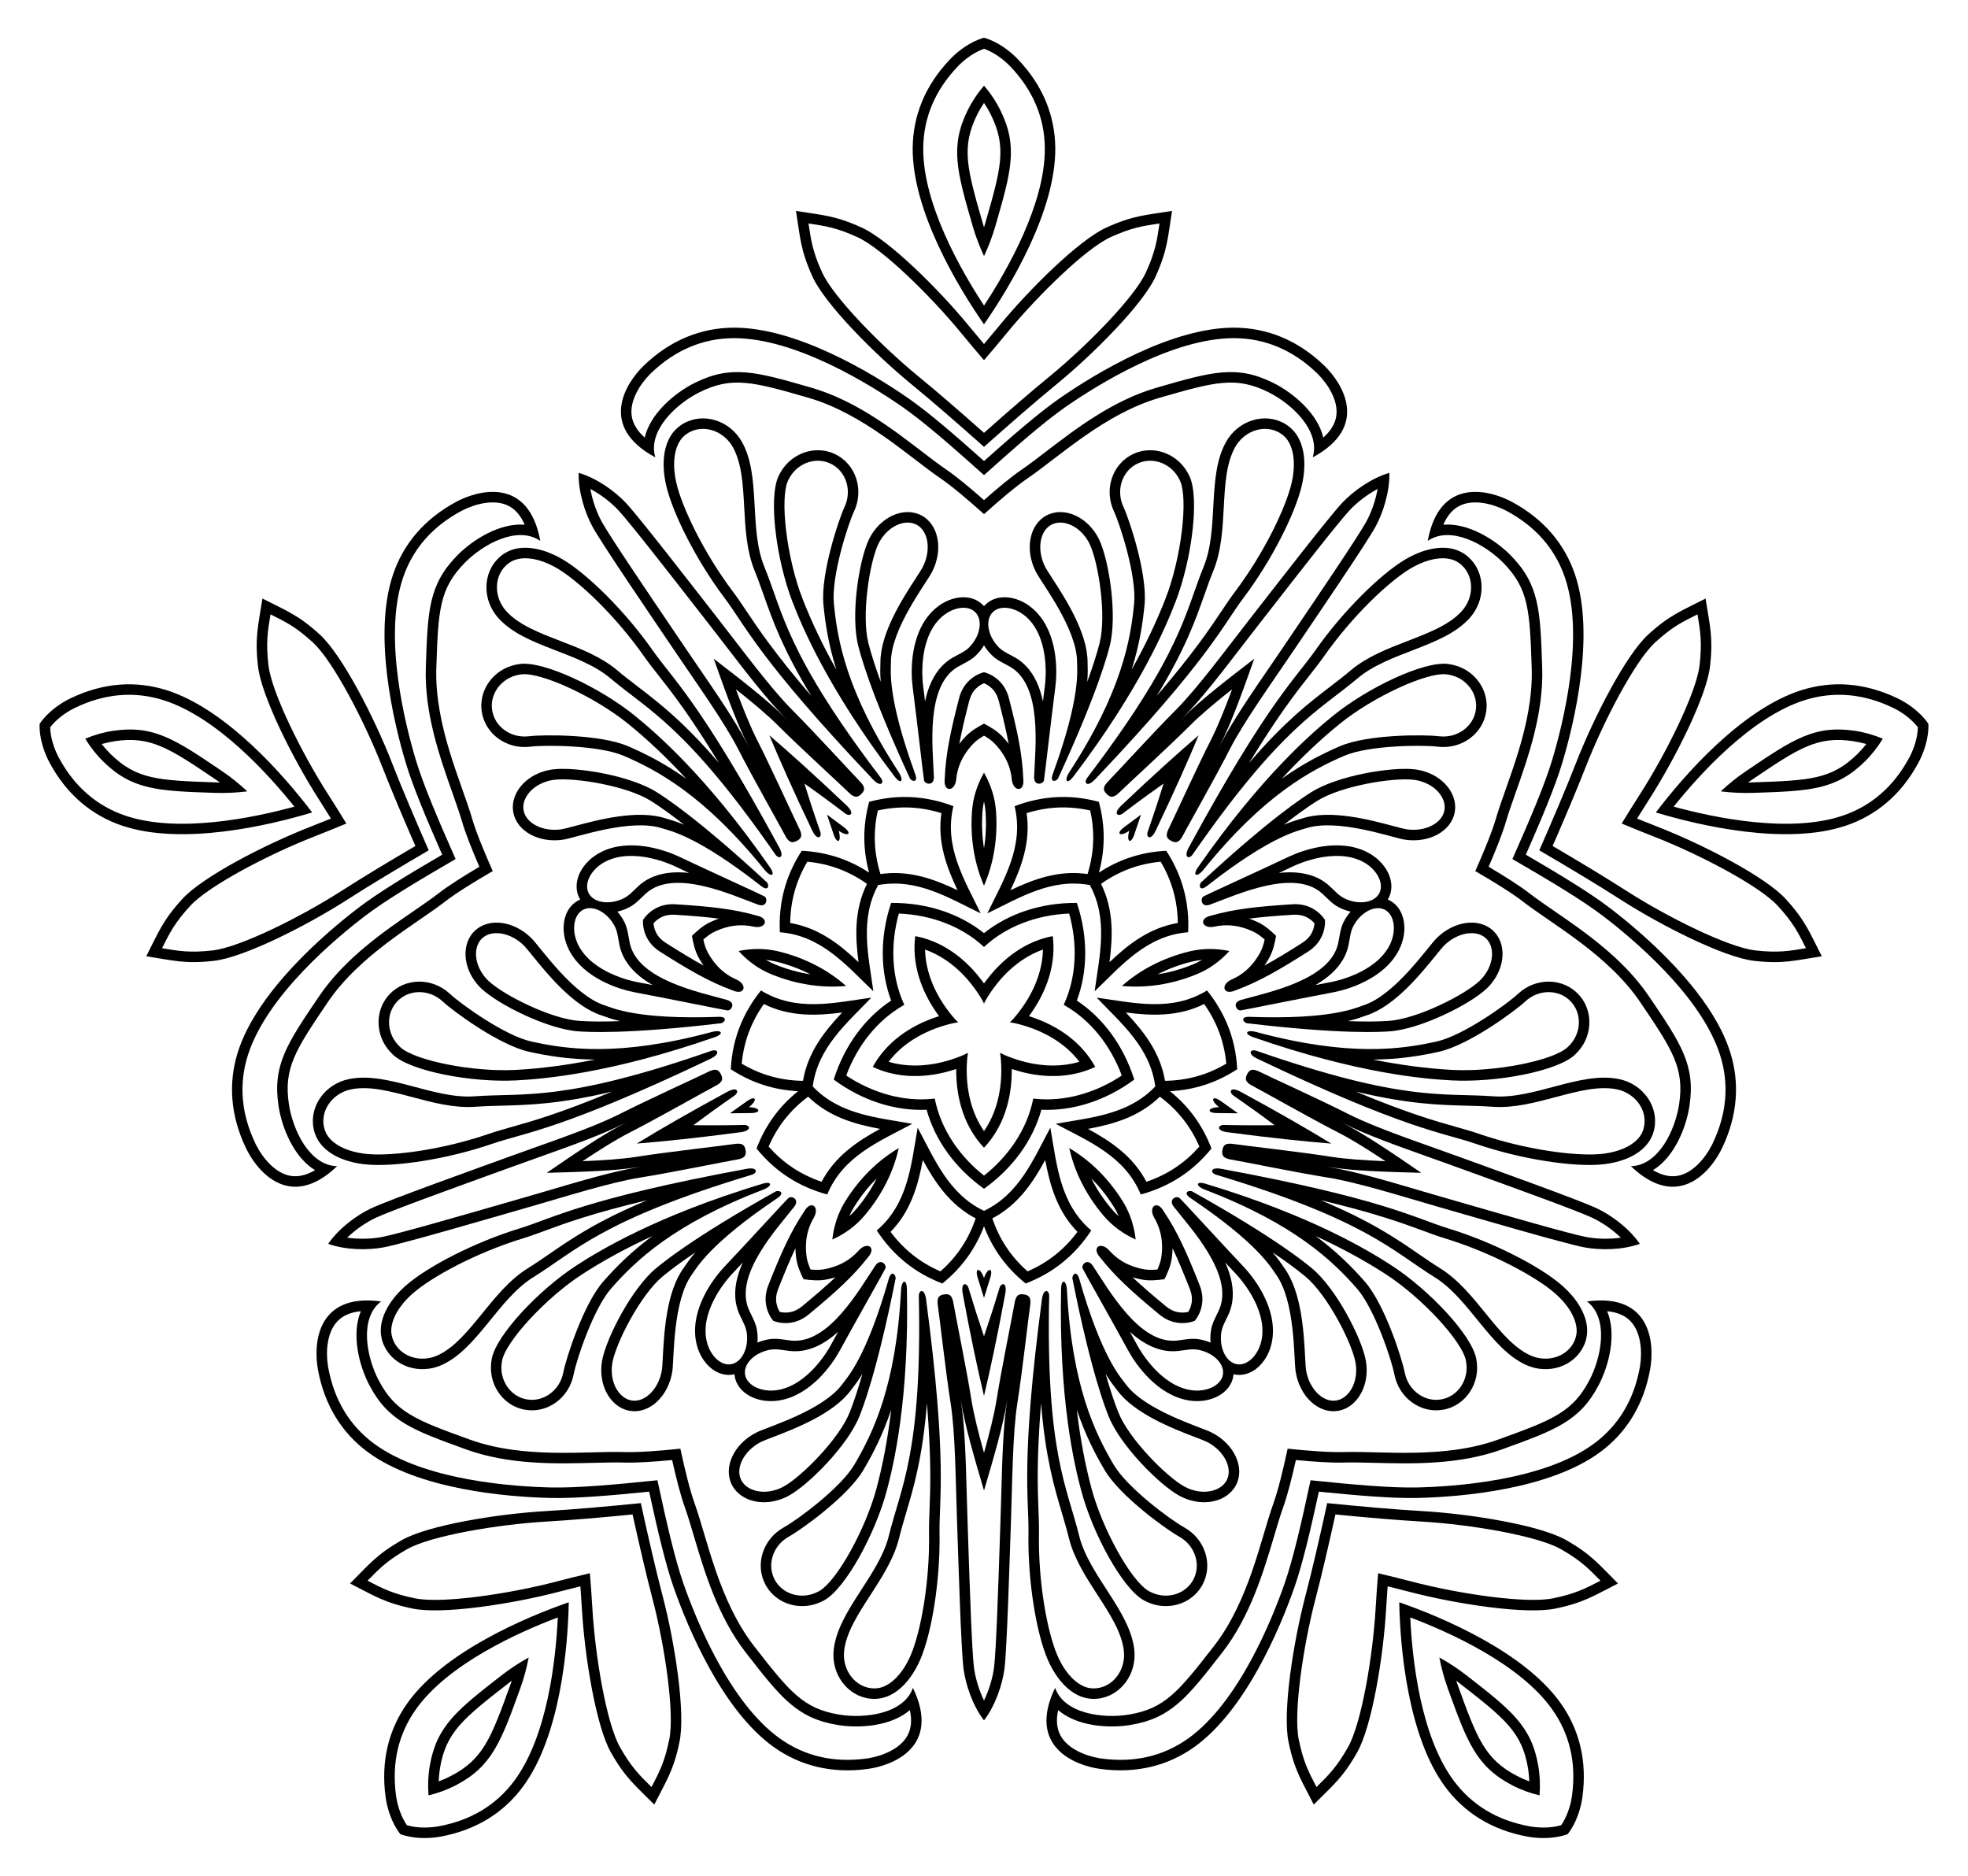 <?xml version="1.0" encoding="UTF-8"?>
<!DOCTYPE svg  PUBLIC '-//W3C//DTD SVG 1.1//EN'  'http://www.w3.org/Graphics/SVG/1.1/DTD/svg11.dtd'>
<svg enable-background="new 0 0 1749.094 1667.055" version="1.1" viewBox="0 0 1749.1 1667.1" xml:space="preserve" xmlns="http://www.w3.org/2000/svg">

	<path d="m818.75 457.96c-11.617-5.986-26.498-2.244-37.315 8.502l-2e-3 -1e-3c-3.594 3.594-6.808 7.951-9.21 12.989-8.872 18.606-16.352 67.565-9.447 94.467 1.638 6.381 9.841 39.57 45.818 117.61 1.423 3.087 7.859 4.666 4.802-3.7-24.991-68.377-21.564-92.286-21.569-99.349-0.023-29.61 31.324-70.04 36.527-80.139 10.225-19.846 5.884-42.402-9.604-50.382zm1.309 46.109c-0.877 1.702-3.12 5.157-5.718 9.16-11.918 18.359-31.864 49.088-31.844 75.259 0 0.523-0.024 1.156-0.05 1.914-0.112 3.224-0.282 8.171 0.328 15.554-4.797-13.152-8.467-24.605-10.868-33.989l-0.094-0.368c-6.299-24.542 0.943-71.59 8.831-88.133 1.827-3.831 4.312-7.333 7.386-10.407 8.093-8.037 18.729-10.78 26.446-6.804 10.738 5.531 13.295 22.848 5.583 37.814z"/>
	<path d="m421.63 827.56c-9.283 9.199-10.323 24.508-3.445 38.116l-2e-3 2e-3c2.307 4.528 5.458 8.932 9.507 12.773 14.954 14.187 59.206 36.43 86.924 38.176 6.575 0.414 40.674 2.869 126.02-7.231 3.375-0.399 6.866-6.033-2.035-5.71-72.753 2.638-94.432-8.01-101.15-10.188-28.168-9.129-56.933-51.434-64.929-59.503-15.714-15.858-38.508-18.699-50.883-6.435zm44.256 13.003c1.347 1.36 3.941 4.561 6.945 8.269 13.778 17.008 36.838 45.474 61.735 53.542 0.497 0.162 1.092 0.38 1.804 0.639 3.031 1.103 7.684 2.793 14.894 4.495-13.99 0.498-26.017 0.449-35.684-0.167l-0.379-0.024c-25.288-1.593-67.794-23.019-81.09-35.633-3.079-2.922-5.642-6.367-7.615-10.241-5.143-10.18-4.465-21.144 1.701-27.254 8.579-8.504 25.839-5.585 37.689 6.374z"/>
	<path d="m650.42 1319.5c5.88 11.671 20.118 17.391 35.186 15.055l1e-3 2e-3c5.02-0.795 10.182-2.431 15.086-5.095 18.114-9.838 52.943-45.05 63.169-70.873 2.425-6.125 15.298-37.797 32.064-122.08 0.663-3.333-3.616-8.394-6.06 0.171-19.973 70.008-36.799 87.335-40.947 93.053-17.386 23.969-66.51 38.252-76.655 43.364-19.937 10.046-29.683 30.845-21.844 46.405zm26.043-38.072c1.71-0.861 5.556-2.339 10.01-4.05 20.434-7.848 54.632-20.983 69.999-42.168 0.308-0.423 0.699-0.921 1.165-1.519 1.985-2.542 5.031-6.444 8.877-12.776-3.849 13.46-7.612 24.882-11.186 33.886l-0.14 0.353c-9.329 23.558-42.842 57.363-58.948 66.11-3.73 2.026-7.799 3.398-12.093 4.078-11.271 1.745-21.489-2.287-25.394-10.04-5.436-10.786 2.675-26.299 17.71-33.874z"/>
	<path d="m1188.9 1253.9c12.917-1.985 22.756-13.76 25.191-28.811l3e-3 -1e-3c0.795-5.02 0.834-10.435-0.183-15.922-3.759-20.267-26.485-64.273-47.884-81.978-5.076-4.199-31.22-26.229-106.2-68.22-2.965-1.661-9.101 0.845-1.71 5.816 60.409 40.629 71.689 61.986 75.845 67.697 17.423 23.942 15.827 75.076 17.554 86.304 3.391 22.066 20.161 37.763 37.382 35.115zm-28.161-36.533c-0.291-1.892-0.507-6.006-0.758-10.772-1.149-21.859-3.074-58.442-18.474-79.603-0.307-0.423-0.66-0.95-1.084-1.577-1.804-2.674-4.574-6.776-9.407-12.391 11.611 7.82 21.312 14.929 28.771 21.11l0.292 0.242c19.522 16.152 41.317 58.472 44.659 76.492 0.774 4.174 0.822 8.467 0.142 12.761-1.823 11.259-8.816 19.73-17.396 21.049-11.94 1.836-24.188-10.671-26.745-27.311z"/>
	<path d="m1293 721.43c2.103-12.898-6.054-25.894-19.617-32.861v-3e-3c-4.528-2.307-9.666-4.018-15.199-4.746-20.437-2.688-69.311 5.328-92.763 20.208-5.562 3.529-34.593 21.587-97.698 79.919-2.496 2.307-2.009 8.917 5.003 3.424 57.308-44.898 81.105-49.026 87.822-51.214 28.154-9.172 76.292 8.147 87.504 9.975 22.034 3.593 42.144-7.506 44.948-24.702zm-43.448 15.493c-1.889-0.308-5.869-1.373-10.479-2.607-21.144-5.662-56.532-15.136-81.416-7.029-0.498 0.161-1.107 0.334-1.835 0.544-3.101 0.89-7.858 2.256-14.691 5.118 11.026-8.626 20.784-15.656 28.967-20.839l0.321-0.203c21.394-13.575 68.377-21.226 86.548-18.836 4.208 0.554 8.307 1.835 12.18 3.809 10.144 5.213 16.04 14.481 14.643 23.049-1.942 11.921-17.622 19.704-34.238 16.994z"/>
	<path d="m930.34 457.96c11.617-5.986 26.498-2.244 37.315 8.502l2e-3 -1e-3c3.594 3.594 6.808 7.951 9.21 12.989 8.872 18.606 16.352 67.565 9.447 94.467-1.638 6.381-9.841 39.57-45.818 117.61-1.423 3.087-7.859 4.666-4.802-3.7 24.991-68.377 21.564-92.286 21.569-99.349 0.023-29.61-31.324-70.04-36.527-80.139-10.226-19.846-5.885-42.402 9.604-50.382zm-1.31 46.109c0.877 1.702 3.12 5.157 5.718 9.16 11.918 18.359 31.864 49.088 31.844 75.259 0 0.523 0.024 1.156 0.05 1.914 0.112 3.224 0.282 8.171-0.328 15.554 4.797-13.152 8.467-24.605 10.868-33.989l0.094-0.368c6.299-24.542-0.943-71.59-8.831-88.133-1.827-3.831-4.312-7.333-7.386-10.407-8.093-8.037-18.729-10.78-26.446-6.804-10.737 5.531-13.294 22.848-5.583 37.814z"/>
	<path d="m456.11 721.43c-2.103-12.898 6.054-25.894 19.617-32.861v-3e-3c4.528-2.307 9.666-4.018 15.199-4.746 20.437-2.688 69.311 5.328 92.763 20.208 5.562 3.529 34.593 21.587 97.698 79.919 2.496 2.307 2.009 8.917-5.003 3.424-57.308-44.898-81.105-49.026-87.822-51.214-28.154-9.172-76.292 8.147-87.504 9.975-22.033 3.593-42.144-7.506-44.948-24.702zm43.448 15.493c1.889-0.308 5.869-1.373 10.479-2.607 21.144-5.662 56.532-15.136 81.416-7.029 0.498 0.161 1.107 0.334 1.835 0.544 3.101 0.89 7.858 2.256 14.691 5.118-11.026-8.626-20.784-15.656-28.967-20.839l-0.321-0.203c-21.394-13.575-68.377-21.226-86.548-18.836-4.208 0.554-8.307 1.835-12.18 3.809-10.144 5.213-16.04 14.481-14.643 23.049 1.942 11.921 17.622 19.704 34.238 16.994z"/>
	<path d="m560.14 1253.9c-12.917-1.985-22.756-13.76-25.191-28.811l-3e-3 -1e-3c-0.795-5.02-0.834-10.435 0.183-15.922 3.759-20.267 26.485-64.273 47.884-81.978 5.076-4.199 31.22-26.229 106.2-68.22 2.965-1.661 9.101 0.845 1.71 5.816-60.409 40.629-71.69 61.986-75.845 67.697-17.423 23.942-15.827 75.076-17.554 86.304-3.39 22.066-20.161 37.763-37.382 35.115zm28.162-36.533c0.291-1.892 0.507-6.006 0.758-10.772 1.149-21.859 3.074-58.442 18.474-79.603 0.307-0.423 0.66-0.95 1.084-1.577 1.804-2.674 4.574-6.776 9.407-12.391-11.611 7.82-21.312 14.929-28.771 21.11l-0.292 0.242c-19.522 16.152-41.316 58.472-44.659 76.492-0.774 4.174-0.822 8.467-0.142 12.761 1.823 11.259 8.816 19.73 17.396 21.049 11.94 1.836 24.187-10.671 26.745-27.311z"/>
	<path d="m1098.7 1319.5c-5.88 11.671-20.118 17.391-35.186 15.055l-2e-3 2e-3c-5.02-0.795-10.182-2.431-15.086-5.095-18.114-9.838-52.943-45.05-63.169-70.873-2.425-6.125-15.298-37.797-32.064-122.08-0.663-3.333 3.616-8.394 6.06 0.171 19.973 70.008 36.799 87.335 40.947 93.053 17.386 23.969 66.51 38.252 76.655 43.364 19.939 10.046 29.685 30.845 21.845 46.405zm-26.043-38.072c-1.71-0.861-5.556-2.339-10.01-4.05-20.434-7.848-54.632-20.983-69.999-42.168-0.308-0.423-0.699-0.921-1.165-1.519-1.985-2.542-5.031-6.444-8.877-12.776 3.849 13.46 7.612 24.882 11.186 33.886l0.14 0.353c9.329 23.558 42.842 57.363 58.948 66.11 3.73 2.026 7.799 3.398 12.093 4.078 11.271 1.745 21.489-2.287 25.394-10.04 5.436-10.786-2.674-26.299-17.71-33.874z"/>
	<path d="m1327.5 827.56c9.283 9.199 10.323 24.508 3.445 38.116l2e-3 2e-3c-2.307 4.528-5.458 8.932-9.507 12.773-14.953 14.187-59.206 36.43-86.924 38.176-6.575 0.414-40.674 2.869-126.02-7.231-3.375-0.399-6.866-6.033 2.035-5.71 72.753 2.638 94.432-8.01 101.15-10.188 28.168-9.129 56.933-51.434 64.929-59.503 15.713-15.858 38.507-18.699 50.883-6.435zm-44.257 13.003c-1.347 1.36-3.941 4.561-6.945 8.269-13.778 17.008-36.838 45.474-61.735 53.542-0.497 0.162-1.092 0.38-1.804 0.639-3.031 1.103-7.683 2.793-14.894 4.495 13.99 0.498 26.017 0.449 35.684-0.167l0.379-0.024c25.288-1.593 67.795-23.019 81.09-35.633 3.079-2.922 5.642-6.367 7.615-10.241 5.143-10.18 4.465-21.144-1.701-27.254-8.579-8.504-25.839-5.585-37.689 6.374z"/>
	<path d="m780.48 786.58c34.06-6.332 62.138 11.095 91.113 25.128-14.598-30.14-32.869-59.311-24.246-95.256-23.984-9.09-48.863-10.901-74.866-3.857-5.882 21.709-5.59 42.638-0.042 62.916-17.571-11.543-37.385-18.287-59.85-19.402-14.734 22.553-20.701 46.774-19.467 72.393 36.85 2.907 58.947 29.298 83.101 52.495-4.393-31.892-12.29-63.981 4.257-94.417zm188.14 0c16.547 30.436 8.65 62.525 4.257 94.419 24.154-23.197 46.251-49.588 83.101-52.495 1.234-25.619-4.732-49.84-19.467-72.393-22.464 1.115-42.279 7.859-59.85 19.402 5.548-20.278 5.839-41.206-0.042-62.916-26.003-7.044-50.882-5.234-74.866 3.857 8.622 35.945-9.648 65.116-24.246 95.256 28.975-14.036 57.053-31.462 91.113-25.13zm58.14 178.94c-23.833 25.142-56.792 27.548-88.482 33.226 29.526 15.803 61.453 28.664 75.606 62.812 24.747-6.743 45.939-19.902 62.835-40.885-8.002-21.02-20.54-37.781-36.947-50.925 21-0.99 40.994-7.18 59.823-19.482-1.336-26.906-10.746-50.009-26.803-70.01-31.521 19.308-64.91 10.946-98.086 6.376 22.3 23.219 47.551 44.538 52.054 78.888zm-152.21 110.59c-31.277-14.897-43.75-45.5-58.942-73.884-5.906 32.964-8.271 67.303-36.374 91.315 14.06 21.452 33.124 37.54 58.301 47.125 17.519-14.106 29.585-31.209 37.015-50.875 7.431 19.666 19.497 36.769 37.015 50.875 25.177-9.585 44.24-25.673 58.301-47.125-28.103-24.012-30.468-58.351-36.374-91.315-15.193 28.384-27.665 58.986-58.942 73.884zm-152.21-110.59c4.503-34.35 29.754-55.669 52.054-78.889-33.176 4.57-66.565 12.932-98.086-6.376-16.057 20.001-25.467 43.103-26.803 70.01 18.829 12.302 38.824 18.493 59.823 19.482-16.407 13.144-28.944 29.905-36.947 50.925 16.896 20.982 38.088 34.142 62.835 40.885 14.152-34.148 46.08-47.009 75.606-62.812-31.69-5.677-64.649-8.083-88.482-33.225zm57.843-245.22c19.072-4.268 37.665-3.5 56.486 2.338-3.66 25.49 4.4 47.534 14.373 68.521-20.987-9.972-43.032-18.033-68.522-14.373-5.839-18.823-6.606-37.413-2.337-56.486zm-120.97 225.02c1.834-19.458 8.31-36.903 19.679-52.999 23.111 11.358 46.567 10.505 69.609 7.505-15.969 16.878-30.448 35.353-34.844 60.727-19.706-0.264-37.623-5.279-54.444-15.233zm176.62 184.58c-17.939-7.757-32.528-19.307-44.324-35.093 17.944-18.47 24.38-41.042 28.648-63.883 11.117 20.403 24.214 39.882 46.987 51.904-6.34 18.66-16.646 34.151-31.311 47.072zm230.13-110.94c-12.921 14.664-28.414 24.97-47.073 31.31-12.021-22.773-31.499-35.87-51.904-46.987 22.84-4.268 45.413-10.704 63.883-28.648 15.789 11.796 27.337 26.385 35.094 44.325zm-34.392-253.15c9.953 16.82 14.968 34.74 15.232 54.444-25.374 4.396-43.848 18.873-60.726 34.844 2.999-23.041 3.853-46.498-7.505-69.609 16.097-11.371 33.54-17.845 52.999-19.679zm-64.987 10.969c-25.49-3.66-47.535 4.4-68.522 14.373 9.973-20.987 18.033-43.031 14.373-68.521 18.822-5.838 37.414-6.606 56.486-2.338 4.269 19.073 3.502 37.663-2.337 56.486zm-196.05 8.71c-11.358 23.111-10.504 46.568-7.505 69.609-16.878-15.971-35.353-30.448-60.726-34.844 0.264-19.705 5.279-37.624 15.232-54.444 19.458 1.834 36.902 8.308 52.999 19.679zm-52.299 189.14c18.47 17.944 41.043 24.38 63.883 28.648-20.405 11.117-39.883 24.213-51.904 46.987-18.659-6.34-34.152-16.647-47.073-31.31 7.758-17.94 19.306-32.529 35.094-44.325zm163.72 108.19c22.773-12.021 35.87-31.5 46.987-51.904 4.267 22.841 10.704 45.413 28.648 63.883-11.796 15.786-26.386 27.336-44.324 35.093-14.664-12.92-24.971-28.411-31.311-47.072zm153.49-122.28c-4.396-25.374-18.874-43.849-34.844-60.727 23.042 3 46.498 3.853 69.609-7.505 11.368 16.096 17.844 33.541 19.679 52.999-16.82 9.955-34.738 14.97-54.444 15.233z"/>
	<path d="m745.4 738.3c0.222 0.144 0.444 0.289 0.666 0.433 7.815 5.091 11.541 2.166 4.016-3.542-5.13-3.891-10.158-7.625-15.083-11.208 1.886 5.792 3.883 11.728 5.999 17.809 3.103 8.921 7.036 6.281 4.609-2.724-0.07-0.256-0.139-0.512-0.207-0.768zm258.28 0c-0.068 0.256-0.137 0.511-0.206 0.768-2.427 9.006 1.506 11.645 4.609 2.724 2.115-6.081 4.113-12.017 5.999-17.809-4.925 3.583-9.954 7.317-15.083 11.208-7.525 5.708-3.8 8.633 4.016 3.542 0.221-0.144 0.443-0.288 0.665-0.433zm79.814 245.64c-0.264 0.014-0.529 0.027-0.794 0.041-9.315 0.475-10.609 5.031-1.167 5.226 6.437 0.133 12.7 0.198 18.791 0.202-4.93-3.577-10.035-7.206-15.321-10.882-7.754-5.393-9.385-0.946-2.128 4.913 0.207 0.167 0.413 0.334 0.619 0.5zm-208.96 151.82c-0.095-0.247-0.19-0.494-0.284-0.742-3.33-8.712-8.063-8.536-5.33 0.505 1.863 6.163 3.736 12.139 5.615 17.933 1.878-5.794 3.752-11.771 5.615-17.933 2.733-9.041-2-9.218-5.33-0.505-0.097 0.247-0.191 0.495-0.286 0.742zm-208.96-151.82c0.206-0.167 0.412-0.333 0.618-0.5 7.257-5.859 5.626-10.306-2.128-4.913-5.286 3.676-10.391 7.305-15.321 10.882 6.091-4e-3 12.354-0.069 18.791-0.202 9.443-0.195 8.148-4.751-1.167-5.226-0.265-0.013-0.529-0.027-0.793-0.041z"/>
	<path d="m782.84 691.29c-83.999-110.56-86.801-146.57-103.6-187.83-13.813-33.929-2.753-80.196-19.76-110.6-10.816-19.341-34.335-26.582-52.036-16.454-2.213 1.266-4.146 2.687-5.904 4.33-0.769 0.719-1.518 1.421-2.204 2.204l1e-3 2e-3c-10.295 11.749-11.4 30.542-7.32 48.256 5.66 24.58 26.339 66.239 52.035 100.37 18.448 24.504 30.729 54.608 131.78 161.07 7.218 7.605 10.281 2.973 7.006-1.337zm-119.46-148.25c-4.227-6.321-7.878-11.78-11.873-17.088-26.572-35.296-45.467-75.441-50.398-96.854-3.887-16.872-1.925-31.831 5.246-40.013 0.172-0.197 0.329-0.36 0.49-0.521 0.345-0.345 0.702-0.677 1.064-1.016 1.235-1.154 2.599-2.151 4.171-3.051 6.003-3.435 13.188-4.251 20.231-2.298 7.915 2.195 14.85 7.739 19.027 15.208 7.975 14.26 9.009 33.366 10.104 53.593 1.028 18.984 2.091 38.615 9.158 55.976 2.963 7.278 5.49 14.425 8.167 21.99 7.902 22.338 17.075 48.264 42.203 89.435-32.572-37.946-46.92-59.403-57.59-75.361z"/>
	<path d="m632.45 933.82c-131.1 45.723-166.22 37.26-210.65 40.485-36.537 2.652-77.122-22.163-111.3-15.386-21.737 4.31-35.891 24.44-31.728 44.405 0.52 2.496 1.274 4.774 2.293 6.953 0.446 0.953 0.882 1.883 1.415 2.777h2e-3c7.993 13.422 25.524 20.28 43.632 21.874 25.126 2.213 71.136-4.581 111.54-18.472 29.005-9.973 61.431-12.35 193.91-75.559 9.463-4.515 6.004-8.86 0.892-7.077zm-177.91 67.802c-7.318 2.067-13.638 3.852-19.921 6.011-41.78 14.365-85.798 19.929-107.69 18.002-17.247-1.517-30.867-8.006-36.434-17.354-0.135-0.224-0.241-0.424-0.344-0.627-0.221-0.434-0.427-0.877-0.637-1.326-0.716-1.531-1.243-3.136-1.613-4.91-1.412-6.771 0.032-13.856 4.067-19.951 4.534-6.849 11.949-11.732 20.343-13.396 16.027-3.178 34.517 1.743 54.092 6.952 18.373 4.889 37.371 9.944 56.066 8.588 7.838-0.569 15.416-0.764 23.438-0.972 23.686-0.613 51.179-1.325 98.1-12.501-46.155 19.251-70.997 26.266-89.47 31.484z"/>
	<path d="m816.63 1151.8c2.972 138.82-15.928 169.6-26.592 212.85-8.768 35.568-44.911 66.498-49.026 101.1-2.618 22.005 12.153 41.687 32.427 43.897 2.534 0.276 4.934 0.263 7.321-0.032 1.045-0.129 2.063-0.257 3.079-0.488v-2e-3c15.235-3.454 27.175-18.008 34.287-34.737 9.869-23.213 17.626-69.07 16.899-111.79-0.522-30.667 7.237-62.241-11.941-207.76-1.369-10.395-6.57-8.449-6.454-3.036zm9.506 190.16c-0.296 7.599-0.551 14.161-0.439 20.803 0.751 44.174-7.559 87.758-16.156 107.98-6.773 15.934-17.152 26.883-27.763 29.288-0.255 0.059-0.478 0.098-0.703 0.133-0.482 0.076-0.966 0.135-1.458 0.196-1.677 0.208-3.367 0.213-5.168 0.017-6.876-0.75-13.168-4.313-17.718-10.033-5.113-6.428-7.465-14.989-6.454-23.487 1.93-16.225 12.324-32.289 23.327-49.296 10.327-15.963 21.006-32.469 25.493-50.668 1.881-7.63 4.037-14.897 6.318-22.591 6.736-22.716 14.555-49.083 18.426-97.161 4.046 49.845 3.041 75.638 2.295 94.82z"/>
	<path d="m1080.8 1044c132.94 40.07 156.38 67.557 194.22 91.066 31.118 19.33 49.366 63.262 80.998 77.866 20.119 9.29 43.402 1.324 51.769-17.275 1.046-2.325 1.775-4.611 2.232-6.973 0.2-1.033 0.393-2.042 0.488-3.079l-2e-3 -1e-3c1.423-15.557-8.729-31.41-22.442-43.343-19.027-16.559-60.243-38.107-101.09-50.617-29.327-8.98-56.958-26.117-201.29-52.846-10.31-1.907-10.066 3.64-4.882 5.202zm183.78 49.721c7.135 2.629 13.297 4.9 19.65 6.846 42.244 12.936 81.126 34.308 97.702 48.733 13.061 11.365 20.267 24.62 19.275 35.455-0.023 0.26-0.055 0.485-0.09 0.71-0.076 0.481-0.17 0.96-0.264 1.447-0.321 1.659-0.838 3.268-1.581 4.92-2.838 6.308-8.171 11.191-15.017 13.75-7.694 2.876-16.562 2.468-24.332-1.12-14.834-6.849-26.901-21.698-39.675-37.418-11.99-14.754-24.389-30.011-40.31-39.902-6.675-4.147-12.921-8.443-19.533-12.99-19.523-13.427-42.183-29.01-86.712-47.548 48.655 11.554 72.875 20.48 90.887 27.117z"/>
	<path d="m1060 759.38c79.19-114.05 112.57-127.85 146.63-156.57 28-23.621 75.42-27.401 99.085-52.971 15.052-16.264 14.671-40.869-0.432-54.574-1.888-1.713-3.837-3.113-5.942-4.277-0.921-0.509-1.82-1.004-2.777-1.415l-2e-3 1e-3c-14.355-6.161-32.57-1.405-48.156 7.95-21.628 12.978-54.858 45.519-79.379 80.505-17.604 25.117-42.44 46.1-112.46 175.1-5.002 9.214 0.35 10.696 3.437 6.249zm104.08-159.43c4.706-5.974 8.769-11.132 12.583-16.572 25.357-36.179 57.698-66.554 76.539-77.861 14.845-8.91 29.678-11.667 39.676-7.376 0.241 0.102 0.444 0.202 0.647 0.305 0.434 0.221 0.861 0.458 1.295 0.698 1.479 0.818 2.849 1.807 4.191 3.024 5.122 4.648 8.118 11.229 8.437 18.531 0.358 8.206-2.771 16.514-8.584 22.795-11.098 11.992-28.949 18.879-47.847 26.17-17.737 6.844-36.079 13.921-50.406 26.007-6.006 5.067-12.022 9.679-18.39 14.563-18.802 14.418-40.626 31.154-72.017 67.775 26.024-42.703 41.998-62.98 53.876-78.059z"/>
	<path d="m966.25 691.29c83.999-110.56 86.801-146.57 103.6-187.83 13.813-33.929 2.753-80.196 19.76-110.6 10.816-19.341 34.335-26.582 52.036-16.454 2.213 1.266 4.146 2.687 5.904 4.33 0.769 0.719 1.518 1.421 2.204 2.204l-1e-3 2e-3c10.295 11.749 11.401 30.542 7.321 48.256-5.66 24.58-26.339 66.239-52.035 100.37-18.448 24.504-30.729 54.608-131.78 161.07-7.22 7.605-10.283 2.973-7.007-1.337zm119.46-148.25c4.227-6.321 7.877-11.78 11.873-17.088 26.573-35.296 45.467-75.441 50.398-96.854 3.887-16.872 1.925-31.831-5.246-40.013-0.172-0.197-0.329-0.36-0.49-0.521-0.345-0.345-0.702-0.677-1.064-1.016-1.235-1.154-2.599-2.151-4.171-3.051-6.004-3.435-13.188-4.251-20.231-2.298-7.915 2.195-14.85 7.739-19.027 15.208-7.975 14.26-9.009 33.366-10.104 53.593-1.028 18.984-2.091 38.615-9.158 55.976-2.963 7.278-5.49 14.425-8.167 21.99-7.902 22.338-17.075 48.264-42.203 89.435 32.571-37.946 46.919-59.403 57.59-75.361z"/>
	<path d="m689.12 759.38c-79.19-114.05-112.57-127.85-146.63-156.57-28-23.621-75.42-27.401-99.085-52.971-15.052-16.264-14.671-40.869 0.432-54.574 1.888-1.713 3.837-3.113 5.942-4.277 0.921-0.509 1.821-1.004 2.777-1.415l2e-3 1e-3c14.355-6.161 32.57-1.405 48.156 7.95 21.628 12.978 54.858 45.519 79.379 80.505 17.604 25.117 42.44 46.1 112.46 175.1 5.002 9.214-0.349 10.696-3.437 6.249zm-104.08-159.43c-4.705-5.974-8.769-11.132-12.583-16.572-25.357-36.179-57.698-66.554-76.539-77.861-14.845-8.91-29.678-11.667-39.676-7.376-0.241 0.102-0.444 0.202-0.647 0.305-0.434 0.221-0.861 0.458-1.295 0.698-1.479 0.818-2.849 1.807-4.191 3.024-5.122 4.648-8.118 11.229-8.437 18.531-0.358 8.206 2.771 16.514 8.584 22.795 11.098 11.992 28.949 18.879 47.847 26.17 17.737 6.844 36.079 13.921 50.406 26.007 6.006 5.067 12.022 9.679 18.39 14.563 18.802 14.418 40.626 31.154 72.017 67.775-26.024-42.703-41.997-62.98-53.876-78.059z"/>
	<path d="m668.24 1044c-132.94 40.07-156.38 67.557-194.22 91.066-31.118 19.33-49.366 63.262-80.998 77.866-20.119 9.29-43.402 1.324-51.769-17.275-1.046-2.325-1.775-4.611-2.232-6.973-0.2-1.033-0.393-2.042-0.488-3.079l2e-3 -1e-3c-1.423-15.557 8.729-31.41 22.442-43.343 19.027-16.559 60.243-38.107 101.09-50.617 29.327-8.98 56.958-26.117 201.29-52.846 10.31-1.907 10.066 3.64 4.882 5.202zm-183.78 49.721c-7.135 2.629-13.297 4.9-19.65 6.846-42.244 12.936-81.127 34.308-97.702 48.733-13.061 11.365-20.267 24.62-19.275 35.455 0.023 0.26 0.055 0.485 0.091 0.71 0.076 0.481 0.17 0.96 0.264 1.447 0.321 1.659 0.838 3.268 1.581 4.92 2.838 6.308 8.171 11.191 15.017 13.75 7.694 2.876 16.562 2.468 24.332-1.12 14.834-6.849 26.9-21.698 39.675-37.418 11.99-14.754 24.389-30.011 40.31-39.902 6.675-4.147 12.921-8.443 19.533-12.99 19.523-13.427 42.183-29.01 86.712-47.548-48.655 11.554-72.876 20.48-90.888 27.117z"/>
	<path d="m932.47 1151.8c-2.972 138.82 15.928 169.6 26.592 212.85 8.768 35.568 44.911 66.498 49.026 101.1 2.618 22.005-12.153 41.687-32.427 43.897-2.534 0.276-4.934 0.263-7.321-0.032-1.045-0.129-2.063-0.257-3.079-0.488v-2e-3c-15.235-3.454-27.175-18.008-34.287-34.737-9.869-23.213-17.626-69.07-16.899-111.79 0.522-30.667-7.237-62.241 11.941-207.76 1.369-10.395 6.57-8.449 6.454-3.036zm-9.506 190.16c0.296 7.599 0.551 14.161 0.439 20.803-0.751 44.174 7.559 87.758 16.156 107.98 6.773 15.934 17.152 26.883 27.763 29.288 0.255 0.059 0.478 0.098 0.703 0.133 0.482 0.076 0.966 0.135 1.458 0.196 1.677 0.208 3.367 0.213 5.168 0.017 6.876-0.75 13.168-4.313 17.718-10.033 5.113-6.428 7.465-14.989 6.454-23.487-1.93-16.225-12.324-32.289-23.327-49.296-10.327-15.963-21.006-32.469-25.493-50.668-1.881-7.63-4.037-14.897-6.318-22.591-6.736-22.716-14.555-49.083-18.426-97.161-4.046 49.845-3.042 75.638-2.295 94.82z"/>
	<path d="m1116.6 933.82c131.1 45.723 166.22 37.26 210.65 40.485 36.537 2.652 77.122-22.163 111.3-15.386 21.737 4.31 35.891 24.44 31.728 44.405-0.521 2.496-1.274 4.774-2.293 6.953-0.446 0.953-0.882 1.883-1.415 2.777h-2e-3c-7.993 13.422-25.524 20.28-43.632 21.874-25.126 2.213-71.136-4.581-111.54-18.472-29.005-9.973-61.431-12.35-193.91-75.559-9.462-4.515-6.004-8.86-0.892-7.077zm177.91 67.802c7.318 2.067 13.638 3.852 19.921 6.011 41.78 14.365 85.798 19.929 107.69 18.002 17.247-1.517 30.867-8.006 36.434-17.354 0.135-0.224 0.241-0.424 0.344-0.627 0.221-0.434 0.427-0.877 0.637-1.326 0.716-1.531 1.243-3.136 1.613-4.91 1.412-6.771-0.032-13.856-4.067-19.951-4.534-6.849-11.949-11.732-20.343-13.396-16.027-3.178-34.517 1.743-54.092 6.952-18.373 4.889-37.371 9.944-56.066 8.588-7.838-0.569-15.416-0.764-23.438-0.972-23.686-0.613-51.179-1.325-98.1-12.501 46.155 19.251 70.996 26.266 89.47 31.484z"/>
	<path d="m654.04 612.55c14.142 11.187 27.405 22.214 37.015 31.823 19.326 19.326 57.633 54.327 62.979 59.672 5.345 5.345 8.204 4.864 11.494 1.574s3.771-6.148-1.574-11.494c-5.346-5.346-40.346-43.652-59.672-62.979-19.327-19.327-44.387-53.43-64.947-79.747s-71.417-92.21-83.446-104.86c-9.556-10.047-25.335-21.52-41.583-26.321-0.455 16.936 5.581 35.488 12.183 47.681 8.312 15.349 55.265 84.079 73.94 111.76 18.675 27.685 43.365 62.058 55.774 86.411s38.024 69.477 41.456 76.213 6.3 7.161 10.445 5.049 5.486-4.682 2.054-11.418-24.882-53.983-37.29-78.336c-6.17-12.107-12.559-28.128-18.828-45.035zm441.02 0c-6.269 16.907-12.658 32.928-18.828 45.037-12.408 24.353-33.858 71.6-37.29 78.336s-2.091 9.306 2.054 11.418 7.013 1.687 10.445-5.049 29.048-51.86 41.457-76.213 37.099-58.726 55.774-86.411c18.675-27.686 65.628-96.416 73.94-111.76 6.603-12.193 12.638-30.745 12.183-47.681-16.248 4.801-32.027 16.274-41.583 26.321-12.029 12.648-62.886 78.542-83.446 104.86-20.559 26.316-45.62 60.42-64.947 79.747s-54.327 57.633-59.672 62.979c-5.346 5.346-4.864 8.204-1.574 11.494s6.148 3.771 11.494-1.574c5.345-5.345 43.652-40.346 62.978-59.672 9.61-9.612 22.873-20.639 37.015-31.825zm136.28 419.43c-18.017-0.737-35.228-1.863-48.651-3.989-26.995-4.276-78.559-10.076-86.025-11.258-7.467-1.183-9.496 0.887-10.224 5.482s0.562 7.191 8.029 8.373c7.467 1.183 58.298 11.601 85.294 15.876 26.995 4.276 67.315 17.136 99.417 26.342s111.98 32.622 129.14 35.784c13.636 2.512 33.146 2.519 49.112-3.147-9.587-13.969-25.374-25.431-37.883-31.414-15.746-7.532-94.13-35.537-125.51-46.959-31.381-11.421-71.56-24.716-95.913-37.125s-71.6-33.858-78.336-37.29-9.306-2.091-11.418 2.055c-2.112 4.145-1.687 7.013 5.049 10.445s51.861 29.048 76.213 41.456c12.11 6.17 26.695 15.376 41.705 25.369zm-356.79 259.22c-4.866-17.363-9.114-34.08-11.24-47.502-4.276-26.995-14.694-77.827-15.876-85.294-1.183-7.467-3.778-8.757-8.373-8.03-4.595 0.728-6.665 2.757-5.482 10.224s6.982 59.03 11.258 86.025 4.504 69.316 5.669 102.69c1.165 33.376 3.577 116.58 5.875 133.88 1.825 13.745 7.847 32.302 18.17 45.736 10.323-13.434 16.345-31.991 18.17-45.736 2.298-17.303 4.71-100.5 5.875-133.88s1.393-75.695 5.669-102.69 10.075-78.558 11.258-86.025-0.887-9.496-5.482-10.224-7.191 0.563-8.373 8.03c-1.183 7.466-11.601 58.299-15.876 85.294-2.128 13.423-6.376 30.14-11.242 47.502zm-356.79-259.22c15.009-9.993 29.595-19.2 41.704-25.369 24.353-12.408 69.478-38.024 76.213-41.456s7.161-6.299 5.049-10.445c-2.112-4.145-4.682-5.487-11.418-2.055s-53.983 24.882-78.336 37.29-64.532 25.704-95.913 37.125c-31.382 11.421-109.77 39.427-125.51 46.959-12.509 5.983-28.296 17.445-37.883 31.414 15.967 5.666 35.476 5.659 49.112 3.147 17.166-3.162 97.041-26.578 129.14-35.784 32.101-9.206 72.421-22.066 99.417-26.342s77.827-14.694 85.294-15.876c7.467-1.183 8.757-3.778 8.029-8.373s-2.757-6.665-10.224-5.482c-7.466 1.183-59.03 6.982-86.025 11.258-13.422 2.126-30.633 3.252-48.65 3.989zm6.975-597.41c9.407 4.984 18.157 11.841 24.393 18.397 9.77 10.273 47.984 59.379 70.816 88.72 4.609 5.921 8.717 11.203 12.038 15.453 4.278 5.477 8.687 11.206 13.354 17.271 18.011 23.409 36.635 47.615 52.348 63.328 1.084 1.084 2.222 2.232 3.403 3.434-1.202-1.182-2.35-2.319-3.434-3.403-15.708-15.708-39.903-34.325-63.304-52.33 9.892 27.82 20.121 56.583 30.206 76.376 0.696 1.366 1.423 2.809 2.176 4.318-0.778-1.495-1.518-2.931-2.215-4.298-10.088-19.799-27.354-44.992-44.052-69.355-4.326-6.313-8.413-12.276-12.299-18.038-3.016-4.471-6.769-10.011-10.976-16.224-20.849-30.781-55.744-82.3-62.495-94.766-4.308-7.955-8.126-18.396-9.959-28.883zm699.63 0c-1.833 10.487-5.65 20.928-9.959 28.885-6.751 12.466-41.646 63.985-62.495 94.766-4.207 6.213-7.961 11.753-10.976 16.224-3.887 5.761-7.973 11.725-12.299 18.038-16.698 24.363-33.964 49.556-44.052 69.355-0.696 1.366-1.436 2.803-2.215 4.298 0.753-1.508 1.479-2.951 2.176-4.318 10.085-19.793 20.314-48.557 30.206-76.376-23.401 18.005-47.596 36.622-63.304 52.33-1.084 1.084-2.232 2.222-3.434 3.403 1.181-1.202 2.319-2.35 3.403-3.434 15.713-15.713 34.337-39.919 52.348-63.328 4.667-6.065 9.076-11.795 13.354-17.271 3.32-4.25 7.429-9.531 12.038-15.453 22.832-29.341 61.046-78.448 70.816-88.72 6.236-6.558 14.986-13.415 24.393-18.399zm216.2 665.39c-10.54 1.497-21.65 1.093-30.548-0.546-13.942-2.568-73.722-19.835-109.44-30.152-7.209-2.082-13.637-3.939-18.822-5.426-6.68-1.916-13.615-3.96-20.956-6.124-28.331-8.352-57.626-16.988-79.574-20.464-1.515-0.24-3.109-0.5-4.772-0.778 1.667 0.25 3.264 0.495 4.779 0.735 21.941 3.475 52.458 4.315 81.972 5.126-24.355-16.692-49.537-33.95-69.33-44.035-1.366-0.696-2.802-1.436-4.298-2.214 1.509 0.752 2.952 1.479 4.318 2.175 19.799 10.088 48.576 20.321 76.405 30.216 7.211 2.565 14.022 4.987 20.553 7.363 5.068 1.845 11.361 4.12 18.416 6.674 34.96 12.648 93.472 33.816 106.26 39.934 8.164 3.906 17.389 10.109 25.036 17.516zm-566.01 411.23c-4.681-9.562-7.73-20.252-8.921-29.222-1.866-14.053-3.917-76.243-5.143-113.4-0.248-7.499-0.468-14.187-0.656-19.577-0.242-6.946-0.441-14.172-0.652-21.822-0.812-29.525-1.651-60.055-5.127-82.003-0.24-1.515-0.485-3.112-0.734-4.779 0.278 1.663 0.538 3.257 0.778 4.772 3.475 21.941 12.107 51.224 20.455 79.545 8.349-28.321 16.98-57.604 20.455-79.545 0.24-1.515 0.5-3.109 0.778-4.772-0.249 1.667-0.495 3.264-0.734 4.779-3.476 21.948-4.316 52.478-5.127 82.003-0.211 7.651-0.41 14.877-0.652 21.822-0.188 5.39-0.408 12.078-0.656 19.577-1.225 37.158-3.277 99.347-5.143 113.4-1.191 8.97-4.24 19.66-8.921 29.222zm-566.01-411.23c7.647-7.407 16.872-13.61 25.035-17.514 12.789-6.117 71.301-27.286 106.26-39.934 7.056-2.553 13.348-4.829 18.416-6.674 6.531-2.377 13.342-4.799 20.553-7.363 27.829-9.896 56.606-20.128 76.405-30.216 1.366-0.696 2.809-1.423 4.318-2.175-1.495 0.778-2.932 1.518-4.298 2.214-19.793 10.085-44.975 27.343-69.33 44.035 29.515-0.811 60.032-1.651 81.972-5.126 1.515-0.24 3.112-0.485 4.779-0.735-1.663 0.278-3.257 0.538-4.772 0.778-21.948 3.476-51.243 12.112-79.574 20.464-7.341 2.164-14.275 4.208-20.956 6.124-5.184 1.486-11.613 3.344-18.822 5.426-35.718 10.317-95.497 27.584-109.44 30.152-8.897 1.637-20.007 2.041-30.547 0.544z"/>
	<path d="m714.93 696.36c11.131 7.826 23.175 16.632 36.264 26.577 4.311 3.275 8.943 0.212 1.338-7.006-27.661-26.257-50.168-46.521-68.761-62.456 9.41 22.607 21.727 50.274 38.151 84.695 4.515 9.463 8.859 6.004 7.077 0.892-5.413-15.521-10.066-29.697-14.069-42.702zm319.23 0c-4.003 13.005-8.657 27.181-14.07 42.702-1.783 5.112 2.562 8.57 7.077-0.892 16.424-34.422 28.741-62.088 38.151-84.695-18.593 15.936-41.099 36.199-68.761 62.456-7.605 7.218-2.973 10.281 1.338 7.006 13.089-9.944 25.133-18.751 36.265-26.577zm98.647 303.6c-13.606 0.211-28.526 0.166-44.96-0.185-5.413-0.116-7.359 5.085 3.036 6.455 37.812 4.983 67.931 8.148 92.339 10.112-20.901-12.758-47.128-27.901-80.648-46.095-9.215-5.002-10.697 0.35-6.25 3.438 13.503 9.374 25.6 18.107 36.483 26.275zm-258.26 187.64c-4.405-12.874-8.973-27.078-13.717-42.816-1.563-5.184-7.11-5.428-5.201 4.881 6.945 37.501 13.243 67.124 18.918 90.945 5.675-23.821 11.972-53.443 18.918-90.945 1.91-10.309-3.638-10.065-5.201-4.881-4.744 15.738-9.312 29.941-13.717 42.816zm-258.26-187.64c10.883-8.168 22.98-16.901 36.482-26.277 4.447-3.088 2.965-8.44-6.25-3.438-33.52 18.194-59.746 33.337-80.648 46.095 24.409-1.964 54.527-5.128 92.339-10.112 10.395-1.37 8.448-6.57 3.035-6.455-16.433 0.354-31.353 0.399-44.958 0.187z"/>
	<path d="m798.66 686.15c-46.536-71.434-54.534-118.07-57.547-149.97-2.254-23.87 12.17-69.309 17.949-81.713 9.107-19.545 1.396-42.365-17.161-51.012-13.919-6.485-29.995-3.161-41.014 7.163-3.673 3.442-6.698 7.709-8.974 12.595-9.107 19.545-1.922 74.337 12.203 111.08 8.582 22.32 31.367 77.248 91.003 155.87 5.707 7.527 8.632 3.801 3.541-4.014zm-85.836-155.2c-13.618-35.423-19.904-87.803-12.455-103.79 1.651-3.542 3.757-6.608 6.259-9.11 0.209-0.209 0.422-0.416 0.637-0.617 8.582-8.041 20.63-10.205 30.695-5.515 6.642 3.095 11.633 8.756 14.054 15.94 2.478 7.355 1.977 15.407-1.409 22.674-5.402 11.595-21.318 59.663-18.78 86.53 1.587 16.808 4.479 35.763 11.528 58.111-12.389-22.123-22.588-43.567-30.529-64.224z"/>
	<path d="m632.44 917.18c-82.319 22.184-129.14 15.38-160.41 8.387-23.399-5.232-62.156-32.992-72.167-42.321-15.774-14.701-39.86-14.42-53.818 0.557-10.469 11.233-12.275 27.55-5.861 41.221 2.138 4.557 5.262 8.752 9.206 12.427 15.774 14.701 70.104 24.799 109.41 22.72 23.88-1.264 83.16-5.961 176.36-38.383 8.922-3.102 6.282-7.035-2.724-4.608zm-174.13 33.674c-37.898 2.005-89.656-8.203-102.56-20.227-2.859-2.664-5.124-5.615-6.73-8.768-0.134-0.264-0.265-0.53-0.39-0.797-4.995-10.646-3.331-22.774 4.24-30.897 4.996-5.36 11.922-8.358 19.503-8.44 7.76-0.084 15.264 2.881 21.129 8.347 9.358 8.721 50.156 38.711 76.492 44.6 16.475 3.685 35.397 6.792 58.829 6.994-24.869 4.946-48.416 8.019-70.515 9.188z"/>
	<path d="m800.81 1146.7c-4.339 85.145-25.279 127.57-41.593 155.15-12.207 20.637-50.584 48.919-62.55 55.557-18.856 10.459-26.031 33.453-16.1 51.356 7.448 13.428 22.408 20.188 37.392 18.312 4.995-0.625 9.95-2.3 14.664-4.915 18.856-10.459 45.249-59.01 55.418-97.036 6.177-23.102 20.029-80.932 17.995-179.59-0.195-9.443-4.752-8.148-5.226 1.167zm-21.784 176.02c-9.804 36.662-35.507 82.733-50.93 91.288-3.417 1.896-6.923 3.138-10.419 3.691-0.292 0.046-0.586 0.088-0.879 0.125-11.669 1.461-22.688-3.87-28.074-13.58-3.554-6.408-4.264-13.921-2-21.156 2.319-7.406 7.457-13.627 14.467-17.516 11.186-6.205 52.315-35.739 66.055-58.966 8.596-14.53 17.398-31.566 24.83-53.788-2.979 25.179-7.333 48.523-13.05 69.902z"/>
	<path d="m1071.1 1057.4c79.637 30.438 113.52 63.463 134.7 87.502 15.855 17.986 30.893 63.225 33.509 76.657 4.121 21.165 23.772 35.095 43.867 31.182 15.072-2.934 26.125-15.073 28.971-29.903 0.949-4.944 0.887-10.174-0.143-15.465-4.121-21.165-42.139-61.269-75.162-82.691-20.062-13.013-70.781-44.058-165.24-72.612-9.041-2.734-9.218 2-0.505 5.33zm160.67 75.109c31.838 20.654 67.712 59.335 71.082 76.647 0.747 3.836 0.845 7.554 0.291 11.049-0.046 0.292-0.097 0.584-0.153 0.874-2.217 11.549-10.691 20.382-21.591 22.504-7.193 1.4-14.558-0.246-20.739-4.635-6.328-4.494-10.656-11.302-12.188-19.172-2.445-12.556-17.823-60.799-35.668-81.043-11.163-12.665-24.645-26.301-43.483-40.237 23.028 10.615 43.883 21.97 62.449 34.013z"/>
	<path d="m1069.7 772.84c53.558-66.333 95.436-88.349 124.84-101.07 22.005-9.521 69.677-9.843 83.26-8.18 21.403 2.621 40.723-11.763 43.212-32.084 1.867-15.241-6.262-29.504-19.487-36.793-4.409-2.43-9.402-3.988-14.752-4.643-21.403-2.621-71.292 21.143-101.87 45.93-18.576 15.059-63.774 53.702-120.12 134.72-5.394 7.753-0.947 9.384 4.913 2.127zm121.08-129.6c29.481-23.897 77.355-46.062 94.861-43.918 3.879 0.475 7.445 1.531 10.598 3.138 0.264 0.134 0.526 0.273 0.784 0.415 10.299 5.677 16.081 16.466 14.731 27.488-0.891 7.274-4.733 13.769-10.817 18.292-6.229 4.629-14.042 6.641-22 5.667-12.697-1.555-63.331-1.837-88.099 8.878-15.495 6.703-32.629 15.311-51.704 28.921 17.212-18.619 34.455-34.945 51.646-48.881z"/>
	<path d="m950.44 686.15c46.536-71.434 54.534-118.07 57.547-149.97 2.254-23.87-12.17-69.309-17.949-81.713-9.107-19.545-1.396-42.365 17.161-51.012 13.919-6.485 29.995-3.161 41.014 7.163 3.673 3.442 6.698 7.709 8.974 12.595 9.107 19.545 1.922 74.337-12.203 111.08-8.582 22.32-31.367 77.248-91.003 155.87-5.708 7.527-8.633 3.801-3.541-4.014zm85.836-155.2c13.618-35.423 19.904-87.803 12.455-103.79-1.651-3.542-3.757-6.608-6.259-9.11-0.209-0.209-0.422-0.416-0.637-0.617-8.582-8.041-20.63-10.205-30.695-5.515-6.642 3.095-11.633 8.756-14.054 15.94-2.478 7.355-1.977 15.407 1.409 22.674 5.402 11.595 21.318 59.663 18.78 86.53-1.587 16.808-4.479 35.763-11.528 58.111 12.389-22.123 22.587-43.567 30.529-64.224z"/>
	<path d="m679.35 772.84c-53.558-66.333-95.436-88.349-124.84-101.07-22.005-9.521-69.677-9.843-83.26-8.18-21.403 2.621-40.723-11.763-43.212-32.084-1.867-15.241 6.262-29.504 19.487-36.793 4.408-2.43 9.402-3.988 14.752-4.643 21.403-2.621 71.292 21.143 101.87 45.93 18.576 15.059 63.774 53.702 120.12 134.72 5.393 7.753 0.946 9.384-4.913 2.127zm-121.08-129.6c-29.481-23.897-77.355-46.062-94.861-43.918-3.879 0.475-7.445 1.531-10.598 3.138-0.264 0.134-0.526 0.273-0.784 0.415-10.299 5.677-16.081 16.466-14.731 27.488 0.891 7.274 4.733 13.769 10.817 18.292 6.229 4.629 14.042 6.641 22 5.667 12.697-1.555 63.331-1.837 88.099 8.878 15.495 6.703 32.629 15.311 51.704 28.921-17.211-18.619-34.455-34.945-51.646-48.881z"/>
	<path d="m678.02 1057.4c-79.637 30.438-113.52 63.463-134.7 87.502-15.855 17.986-30.893 63.225-33.509 76.657-4.121 21.165-23.772 35.095-43.867 31.182-15.072-2.934-26.124-15.073-28.971-29.903-0.949-4.944-0.887-10.174 0.143-15.465 4.121-21.165 42.139-61.269 75.162-82.691 20.062-13.013 70.781-44.058 165.24-72.612 9.042-2.734 9.218 2 0.505 5.33zm-160.67 75.109c-31.838 20.654-67.712 59.335-71.082 76.647-0.747 3.836-0.845 7.554-0.291 11.049 0.046 0.292 0.097 0.584 0.153 0.874 2.217 11.549 10.691 20.382 21.591 22.504 7.193 1.4 14.558-0.246 20.739-4.635 6.328-4.494 10.656-11.302 12.188-19.172 2.445-12.556 17.823-60.799 35.668-81.043 11.163-12.665 24.645-26.301 43.483-40.237-23.027 10.615-43.882 21.97-62.449 34.013z"/>
	<path d="m948.29 1146.7c4.339 85.145 25.279 127.57 41.593 155.15 12.207 20.637 50.584 48.919 62.55 55.557 18.856 10.459 26.031 33.453 16.1 51.356-7.448 13.428-22.408 20.188-37.392 18.312-4.995-0.625-9.95-2.3-14.664-4.915-18.856-10.459-45.249-59.01-55.418-97.036-6.177-23.102-20.029-80.932-17.995-179.59 0.195-9.443 4.751-8.148 5.226 1.167zm21.783 176.02c9.804 36.662 35.507 82.733 50.93 91.288 3.417 1.896 6.923 3.138 10.419 3.691 0.292 0.046 0.586 0.088 0.879 0.125 11.669 1.461 22.688-3.87 28.074-13.58 3.554-6.408 4.264-13.921 2-21.156-2.319-7.406-7.457-13.627-14.467-17.516-11.186-6.205-52.315-35.739-66.055-58.966-8.596-14.53-17.398-31.566-24.83-53.788 2.98 25.179 7.334 48.523 13.05 69.902z"/>
	<path d="m1116.6 917.18c82.319 22.184 129.14 15.38 160.41 8.387 23.399-5.232 62.156-32.992 72.167-42.321 15.774-14.701 39.86-14.42 53.818 0.557 10.469 11.233 12.275 27.55 5.861 41.221-2.138 4.557-5.262 8.752-9.206 12.427-15.774 14.701-70.104 24.799-109.41 22.72-23.88-1.264-83.16-5.961-176.36-38.383-8.922-3.102-6.282-7.035 2.724-4.608zm174.13 33.674c37.898 2.005 89.656-8.203 102.56-20.227 2.859-2.664 5.124-5.615 6.73-8.768 0.134-0.264 0.265-0.53 0.39-0.797 4.995-10.646 3.331-22.774-4.24-30.897-4.996-5.36-11.922-8.358-19.503-8.44-7.76-0.084-15.264 2.881-21.129 8.347-9.358 8.721-50.156 38.711-76.492 44.6-16.475 3.685-35.397 6.792-58.829 6.994 24.87 4.946 48.416 8.019 70.515 9.188z"/>
	<path d="m1356.1 759.59c14.338-32.542 26.063-60.648 32.228-81.073 11.337-37.562 29.307-114.43 11.626-167.5-9.049-27.169-27.644-49.628-56.218-65.005-19.77-10.639-64.444-22.532-74.799 34.734 20.14-14.009 50.833 2.829 67.167 19.479 22.594 23.031 23.548 42.316 25.232 93.448 1.684 51.133-22.565 102.04-31.785 133.74-3.404 11.704-10.469 28.99-18.346 46.765 16.82 9.75 32.697 19.582 42.33 27.051 26.097 20.232 75.634 47.16 104.33 89.518 28.692 42.356 39.255 58.52 34.514 90.432-3.427 23.072-18.362 54.735-42.89 55.239 42.037 40.243 71.189 4.363 80.93-15.865 14.078-29.236 15.921-58.335 7.272-85.634-16.895-53.334-76.613-104.96-107.86-128.68-16.992-12.9-42.998-28.747-73.725-46.646zm-183.93 566.08c35.38 3.58 65.734 6.046 87.064 5.598 39.227-0.825 117.88-7.487 162.9-40.705 23.043-17.002 38.656-41.627 44.451-73.554 4.009-22.09 1.515-68.253-56.148-60.404 19.547 14.825 13.018 49.219 2.23 69.899-14.922 28.604-32.968 35.472-81.077 52.874-48.11 17.402-104.02 10.071-137.02 11.099-12.183 0.38-30.807-0.998-50.146-2.997-4.075 19.01-8.52 37.148-12.646 48.617-11.177 31.071-21.48 86.506-52.897 126.88-31.417 40.376-43.525 55.418-75.341 60.77-23.002 3.87-57.73-0.549-65.789-23.721-25.283 52.416 17.849 69.053 40.097 72.066 32.155 4.355 60.4-2.885 83.69-19.546 45.502-32.549 76.145-105.3 89.051-142.35 7.019-20.146 14.053-49.776 21.581-84.531zm-595.22 0c7.528 34.754 14.563 64.385 21.581 84.533 12.906 37.052 43.549 109.8 89.051 142.35 23.29 16.661 51.535 23.901 83.69 19.546 22.248-3.014 65.381-19.651 40.097-72.066-8.059 23.171-42.788 27.591-65.789 23.721-31.816-5.352-43.924-20.393-75.341-60.77-31.418-40.378-41.72-95.813-52.897-126.88-4.126-11.47-8.57-29.607-12.646-48.617-19.339 1.999-37.962 3.376-50.146 2.997-33.004-1.029-88.909 6.303-137.02-11.099-48.109-17.402-66.155-24.27-81.077-52.874-10.788-20.68-17.317-55.074 2.23-69.899-57.663-7.849-60.158 38.314-56.148 60.404 5.794 31.927 21.408 56.552 44.451 73.554 45.017 33.217 123.67 39.88 162.9 40.705 21.33 0.446 51.685-2.019 87.064-5.6zm-183.93-566.08c-30.727 17.899-56.734 33.746-73.727 46.646-31.25 23.724-90.968 75.347-107.86 128.68-8.649 27.299-6.806 56.398 7.272 85.634 9.741 20.228 38.893 56.108 80.93 15.865-24.528-0.504-39.462-32.167-42.89-55.239-4.742-31.912 5.822-48.076 34.514-90.432 28.693-42.357 78.231-69.286 104.33-89.518 9.633-7.468 25.51-17.3 42.33-27.051-7.877-17.775-14.942-35.061-18.346-46.765-9.221-31.707-33.469-82.61-31.785-133.74 1.684-51.132 2.639-70.417 25.232-93.448 16.334-16.651 47.028-33.488 67.167-19.479-10.354-57.266-55.028-45.374-74.799-34.734-28.574 15.377-47.169 37.836-56.218 65.005-17.68 53.078 0.289 129.94 11.626 167.5 6.167 20.425 17.892 48.531 32.23 81.073zm481.54-349.86c-26.518-23.692-49.626-43.529-67.146-55.704-32.22-22.39-99.77-63.232-155.71-62.819-28.636 0.21-55.741 10.955-79.196 33.379-16.228 15.515-41.344 54.328 9.92 81.871-7.1-23.483 18.399-47.471 39.282-57.86 28.885-14.371 47.522-9.319 96.671 4.879 49.151 14.2 90.07 52.991 117.38 71.559 10.08 6.854 24.336 18.915 38.807 31.899 14.471-12.984 28.728-25.045 38.807-31.899 27.306-18.567 68.224-57.359 117.38-71.559 49.149-14.199 67.786-19.25 96.671-4.879 20.883 10.389 46.382 34.377 39.282 57.86 51.264-27.544 26.148-66.356 9.92-81.871-23.454-22.424-50.56-33.169-79.196-33.379-55.944-0.413-123.5 40.43-155.71 62.819-17.518 12.175-40.626 32.012-67.144 55.704zm580.42 317.73c3.644-5.887 7.157-11.474 10.477-16.645 23.833-37.12 51.414-92.507 54.376-118.73 2.962-26.228-0.354-36.612-3.975-60.125h-1e-3c-21.152 10.892-31.601 14.262-51.078 32.074-19.478 17.813-47.975 72.732-63.998 113.83-8.657 22.206-20.669 50.433-32.709 77.837 25.848 15.094 52.158 30.868 72.214 43.745 37.12 23.833 92.456 51.513 118.68 54.475s36.661-0.453 60.176-4.074v-1e-3c-10.892-21.151-14.312-31.501-32.125-50.979-17.813-19.477-72.681-48.074-113.78-64.097-5.726-2.232-11.852-4.687-18.26-7.308zm-221.7 682.33c6.725 1.646 13.124 3.261 19.068 4.82 42.668 11.196 103.87 20.311 129.73 15.024 25.86-5.288 34.71-11.65 55.954-22.36v-1e-3c-16.896-16.751-23.329-25.647-46.289-38.667s-83.997-23.152-128.04-25.69c-23.795-1.371-54.352-4.073-84.135-7.056-6.367 29.247-13.24 59.144-19.289 82.198-11.196 42.668-20.421 103.85-15.133 129.71 5.288 25.859 11.76 34.727 22.471 55.972h1e-3c16.75-16.895 25.536-23.346 38.557-46.306 13.02-22.96 23.262-83.98 25.799-128.02 0.353-6.133 0.795-12.718 1.307-19.623zm-717.44 0c0.512 6.905 0.954 13.489 1.308 19.624 2.538 44.04 12.78 105.06 25.799 128.02 13.02 22.96 21.806 29.411 38.557 46.306h1e-3c10.71-21.245 17.183-30.113 22.471-55.972 5.288-25.86-3.938-87.041-15.133-129.71-6.049-23.054-12.922-52.95-19.289-82.198-29.784 2.982-60.341 5.685-84.135 7.056-44.04 2.538-105.08 12.669-128.04 25.69-22.959 13.02-29.393 21.916-46.289 38.667v1e-3c21.244 10.71 30.094 17.072 55.954 22.36 25.859 5.287 87.058-3.828 129.73-15.024 5.943-1.56 12.342-3.174 19.067-4.821zm-221.7-682.33c-6.408 2.621-12.534 5.076-18.259 7.308-41.1 16.022-95.969 44.619-113.78 64.097-17.813 19.478-21.233 29.827-32.125 50.979v1e-3c23.515 3.621 33.949 7.036 60.176 4.074 26.228-2.962 81.564-30.642 118.68-54.475 20.056-12.877 46.366-28.652 72.214-43.745-12.04-27.404-24.053-55.631-32.709-77.837-16.022-41.1-44.52-96.019-63.998-113.83-19.478-17.812-29.926-21.182-51.079-32.074h-1e-3c-3.621 23.514-6.937 33.897-3.975 60.125 2.962 26.227 30.543 81.614 54.376 118.73 3.32 5.171 6.833 10.757 10.477 16.645zm580.42-421.7c-4.473-5.285-8.701-10.352-12.593-15.107-27.939-34.137-72.092-77.484-96.12-88.406-24.029-10.922-34.929-10.977-58.411-14.799v1e-3c3.823 23.483 3.799 34.462 14.721 58.49 10.922 24.029 54.347 68.103 88.484 96.041 18.444 15.095 41.577 35.242 63.92 55.162 22.342-19.919 45.475-40.066 63.92-55.162 34.137-27.939 77.562-72.012 88.484-96.041s10.898-35.007 14.72-58.49v-1e-3c-23.482 3.822-34.382 3.877-58.411 14.799-24.028 10.922-68.181 54.268-96.12 88.406-3.893 4.755-8.121 9.822-12.594 15.107zm448.5 464.56c6.64-15.335 12.414-29.879 15.447-40.307 2.145-7.376 5.249-16.159 8.535-25.457 11.117-31.46 24.953-70.613 23.617-111.2-1.667-50.613-2.428-73.713-27.897-99.675-7.521-7.667-16.951-14.584-26.554-19.477-11.911-6.069-23.299-8.695-33.456-7.865 3.531-8.154 8.437-13.816 14.668-16.907 12.157-6.028 28.958-1.822 40.627 4.124 0.431 0.22 0.855 0.441 1.263 0.662 25.783 13.875 43.207 33.974 51.787 59.737 17.59 52.808-2.327 130.79-11.706 161.86-6.511 21.57-19.412 52.021-35.208 87.639 33.715 19.531 62.051 36.583 79.997 50.207 25.853 19.628 87.802 71.007 104.61 124.07 8.202 25.886 5.919 52.388-6.784 78.768-0.201 0.418-0.413 0.846-0.633 1.278-5.946 11.669-17.066 24.947-30.444 27.216-6.858 1.162-14.155-0.535-21.805-5.056 8.705-5.299 16.374-14.117 22.443-26.028 4.893-9.603 8.456-20.741 10.034-31.365 5.345-35.975-7.617-55.11-36.018-97.036-22.775-33.62-56.981-57.163-84.467-76.08-8.124-5.59-15.797-10.872-21.868-15.578-8.582-6.656-21.802-15.028-36.188-23.532zm-171.31 527.25c16.636 1.576 32.253 2.573 43.108 2.235 7.678-0.239 16.99-2e-3 26.848 0.251 33.355 0.852 74.868 1.911 113.05-11.901 47.621-17.226 69.355-25.087 86.176-57.333 4.968-9.522 8.632-20.628 10.318-31.273 2.091-13.203 1.07-24.845-2.858-34.249 8.846 0.838 15.747 3.754 20.612 8.726 9.489 9.699 10.682 26.978 8.633 39.913-0.076 0.478-0.156 0.95-0.239 1.406-5.229 28.808-18.959 51.591-40.81 67.713-44.787 33.048-125.1 38.202-157.56 38.885-22.526 0.473-55.474-2.386-94.229-6.403-8.156 38.1-15.618 70.319-23.029 91.596-10.678 30.654-40.399 105.45-85.67 137.83-22.085 15.8-47.995 21.818-77.01 17.889-0.46-0.062-0.933-0.132-1.411-0.207-12.935-2.049-29-8.522-35.292-20.544-3.225-6.163-3.866-13.628-1.929-22.3 7.729 6.642 18.486 11.21 31.689 13.301 10.645 1.686 22.339 1.633 32.93-0.149 35.866-6.034 50.059-24.274 81.157-64.241 24.936-32.049 36.757-71.857 46.254-103.84 2.806-9.454 5.458-18.384 8.058-25.612 3.677-10.219 7.555-25.38 11.197-41.689zm-554.38 0c3.642 16.309 7.52 31.47 11.196 41.689 2.6 7.228 5.252 16.158 8.058 25.612 9.498 31.986 21.318 71.794 46.254 103.84 31.098 39.967 45.292 58.208 81.157 64.241 10.591 1.782 22.285 1.835 32.93 0.149 13.203-2.091 23.96-6.66 31.689-13.301 1.936 8.672 1.295 16.136-1.929 22.3-6.292 12.022-22.356 18.495-35.292 20.544-0.478 0.076-0.951 0.146-1.411 0.207-29.014 3.929-54.925-2.089-77.01-17.889-45.271-32.383-74.991-107.18-85.67-137.83-7.411-21.277-14.873-53.496-23.029-91.596-38.755 4.016-71.704 6.876-94.229 6.403-32.453-0.683-112.77-5.837-157.56-38.885-21.851-16.122-35.582-38.904-40.81-67.713-0.083-0.456-0.163-0.928-0.239-1.406-2.049-12.935-0.857-30.214 8.633-39.913 4.865-4.971 11.766-7.887 20.612-8.726-3.928 9.403-4.949 21.046-2.858 34.249 1.686 10.645 5.35 21.75 10.318 31.273 16.821 32.246 38.555 40.107 86.176 57.333 38.186 13.812 79.698 12.753 113.05 11.901 9.858-0.253 19.17-0.49 26.848-0.251 10.856 0.338 26.472-0.659 43.109-2.235zm-171.31-527.25c-14.385 8.503-27.606 16.876-36.189 23.53-6.071 4.706-13.744 9.988-21.868 15.578-27.486 18.917-61.692 42.46-84.467 76.08-28.401 41.927-41.363 61.062-36.018 97.036 1.578 10.624 5.141 21.762 10.034 31.365 6.069 11.911 13.738 20.729 22.443 26.028-7.649 4.521-14.946 6.218-21.805 5.056-13.378-2.269-24.499-15.547-30.444-27.216-0.22-0.431-0.432-0.86-0.633-1.278-12.703-26.38-14.986-52.882-6.784-78.768 16.809-53.062 78.757-104.44 104.61-124.07 17.945-13.623 46.282-30.676 79.997-50.207-15.796-35.618-28.697-66.069-35.208-87.639-9.379-31.076-29.296-109.05-11.706-161.86 8.58-25.763 26.005-45.862 51.787-59.737 0.408-0.22 0.832-0.442 1.263-0.662 11.669-5.946 28.47-10.151 40.627-4.124 6.232 3.091 11.137 8.753 14.668 16.907-10.157-0.83-21.545 1.797-33.456 7.865-9.603 4.893-19.033 11.81-26.554 19.477-25.469 25.962-26.23 49.062-27.897 99.675-1.336 40.585 12.499 79.738 23.617 111.2 3.287 9.298 6.39 18.081 8.535 25.457 3.034 10.43 8.808 24.974 15.448 40.309zm448.5-325.86c-12.533-11.053-24.581-21.04-33.561-27.146-6.352-4.319-13.746-9.985-21.573-15.984-26.485-20.295-59.446-45.552-98.458-56.823-48.651-14.055-70.855-20.47-103.42-4.27-9.616 4.784-19.108 11.614-26.729 19.235-9.452 9.452-15.47 19.471-17.819 29.388-6.664-5.878-10.533-12.293-11.547-19.175-1.976-13.425 7.216-28.104 16.476-37.365 0.342-0.342 0.684-0.677 1.02-0.997 21.163-20.233 45.663-30.594 72.817-30.793 55.659-0.411 123.67 42.628 150.32 61.151 18.502 12.857 43.477 34.538 72.47 60.567 28.993-26.029 53.968-47.709 72.47-60.567 26.657-18.523 94.663-61.562 150.32-61.151 27.154 0.199 51.653 10.56 72.817 30.793 0.335 0.32 0.677 0.655 1.02 0.997 9.261 9.261 18.452 23.94 16.476 37.365-1.014 6.882-4.883 13.297-11.547 19.175-2.349-9.916-8.366-19.935-17.819-29.388-7.621-7.621-17.113-14.452-26.729-19.235-32.562-16.2-54.766-9.785-103.42 4.27-39.012 11.271-71.973 36.528-98.458 56.823-7.827 5.999-15.221 11.665-21.573 15.984-8.981 6.107-21.03 16.093-33.562 27.146zm505.37 307.38c11.017-25.228 21.725-50.536 29.545-70.596 15.733-40.358 43.758-94.017 61.601-110.34 14.72-13.462 23.472-17.903 37.623-24.922 2.597 15.456 4.104 25.212 1.864 45.041-2.732 24.18-29.615 78.386-52.955 114.74-5.031 7.836-10.539 16.686-16.297 26.127 10.208 4.254 19.866 8.176 28.542 11.558 40.252 15.693 93.862 43.745 110.28 61.701 13.467 14.725 17.982 23.503 24.966 37.534-15.575 2.639-25.265 4.19-45.087 1.952-24.027-2.713-78.24-29.652-114.69-53.055-18.116-11.632-41.656-25.813-65.397-39.746zm-193.04 594.1c27.397 2.682 54.777 5.046 76.271 6.284 43.244 2.492 102.94 12.563 123.97 24.491 17.352 9.84 24.28 16.791 35.329 28.08-13.897 7.246-22.71 11.694-42.26 15.691-23.841 4.874-83.701-3.943-125.49-14.907-9.007-2.364-19.126-4.867-29.885-7.426-0.891 11.023-1.637 21.42-2.173 30.717-2.486 43.131-12.599 102.79-24.601 123.95-9.843 17.358-16.796 24.365-27.982 35.343-7.323-13.997-11.792-22.734-15.789-42.277-4.844-23.69 4.023-83.574 15.017-125.47 5.464-20.825 11.677-47.594 17.592-74.479zm-624.67 0c5.915 26.885 12.128 53.655 17.593 74.479 10.994 41.898 19.861 101.78 15.017 125.47-3.996 19.543-8.466 28.28-15.789 42.277-11.186-10.978-18.139-17.985-27.982-35.343-12.002-21.168-22.115-80.823-24.601-123.95-0.536-9.297-1.281-19.694-2.173-30.717-10.759 2.559-20.878 5.062-29.885 7.426-41.788 10.964-101.65 19.78-125.49 14.907-19.55-3.998-28.363-8.445-42.26-15.691 11.049-11.29 17.977-18.24 35.329-28.08 21.033-11.928 80.726-21.999 123.97-24.491 21.492-1.239 48.872-3.602 76.269-6.284zm-193.03-594.1c-23.741 13.934-47.281 28.115-65.398 39.747-36.45 23.403-90.663 50.342-114.69 53.055-19.822 2.238-29.512 0.687-45.087-1.952 6.984-14.031 11.499-22.809 24.966-37.534 16.423-17.956 70.033-46.008 110.28-61.701 8.676-3.382 18.334-7.304 28.542-11.558-5.758-9.442-11.266-18.292-16.297-26.127-23.34-36.355-50.223-90.561-52.956-114.74-2.239-19.829-0.733-29.584 1.864-45.041 14.152 7.02 22.903 11.46 37.623 24.922 17.844 16.318 45.868 69.977 61.601 110.34 7.821 20.058 18.53 45.367 29.547 70.595zm505.37-367.17c-20.588-18.274-41.349-36.279-58.011-49.914-33.521-27.434-75.894-70.669-85.899-92.682-8.254-18.16-9.773-27.855-12.076-43.483 15.503 2.306 25.246 3.888 43.412 12.145 22.152 10.07 65.398 52.388 92.761 85.821 5.898 7.206 12.612 15.179 19.813 23.573 7.2-8.394 13.915-16.367 19.813-23.573 27.363-33.432 70.609-75.75 92.761-85.821 18.166-8.257 27.91-9.839 43.412-12.145-2.303 15.628-3.822 25.323-12.076 43.483-10.005 22.013-52.378 65.248-85.899 92.682-16.662 13.635-37.423 31.64-58.011 49.914zm0-182.65c-0.381-1.207-0.748-2.419-1.099-3.636-14.2-49.151-19.251-67.785-4.88-96.671 1.664-3.344 3.676-6.806 5.979-10.234 2.303 3.428 4.315 6.89 5.979 10.234 14.371 28.886 9.32 47.52-4.88 96.671-0.352 1.218-0.718 2.43-1.099 3.636zm-679.08 493.38c-1.265-0.011-2.531-0.036-3.797-0.078-51.133-1.684-70.416-2.638-93.448-25.232-2.666-2.616-5.337-5.599-7.885-8.849 3.972-1.131 7.886-1.975 11.581-2.524 31.913-4.741 48.074 5.821 90.432 34.514 1.047 0.71 2.087 1.433 3.117 2.169zm259.38 798.3c-0.401 1.2-0.817 2.396-1.248 3.587-17.402 48.11-24.269 66.155-52.874 81.077-3.311 1.727-6.974 3.346-10.852 4.765 0.152-4.127 0.559-8.11 1.178-11.794 5.352-31.817 20.392-43.923 60.77-75.34 0.999-0.778 2.008-1.543 3.026-2.295zm839.38 0c1.018 0.752 2.027 1.517 3.026 2.295 40.378 31.418 55.417 43.524 60.77 75.34 0.62 3.683 1.027 7.667 1.178 11.794-3.878-1.419-7.541-3.038-10.852-4.765-28.605-14.922-35.472-32.966-52.874-81.077-0.431-1.191-0.846-2.387-1.248-3.587zm259.38-798.3c1.03-0.735 2.069-1.458 3.118-2.169 42.358-28.693 58.519-39.255 90.432-34.514 3.694 0.549 7.609 1.393 11.581 2.524-2.548 3.249-5.219 6.233-7.885 8.849-23.031 22.594-42.314 23.548-93.448 25.232-1.267 0.041-2.533 0.067-3.798 0.078zm-679.08-661.88c-12.492 3.529-23.424 12.123-30.068 19.072-22.423 23.453-33.089 50.48-33.298 79.115-0.411 55.942 40.431 123.49 62.819 155.72 0.181 0.26 0.363 0.521 0.547 0.783 0.184-0.262 0.366-0.523 0.547-0.783 22.387-32.222 63.23-99.772 62.819-155.71-0.209-28.635-10.876-55.662-33.298-79.115-6.645-6.949-17.577-15.543-30.068-19.073zm-839.33 609.81c-0.504 12.971 4.292 26.023 8.847 34.49 15.376 28.572 37.784 47.069 64.953 56.116 53.077 17.678 129.94-0.292 167.5-11.626 0.303-0.091 0.608-0.184 0.914-0.278-0.193-0.256-0.385-0.51-0.576-0.762-23.727-31.249-75.35-90.967-128.68-107.86-27.298-8.65-56.299-6.857-85.532 7.221-8.662 4.172-20.214 11.913-27.43 22.702zm320.6 986.7c12.18 4.487 26.076 3.96 35.536 2.244 31.925-5.794 56.441-21.39 73.441-44.433 33.214-45.017 39.877-123.67 40.705-162.9 7e-3 -0.316 0.013-0.635 0.018-0.955-0.303 0.104-0.604 0.208-0.903 0.312-37.051 12.909-109.8 43.552-142.35 89.051-16.662 23.289-23.919 51.424-19.564 83.577 1.29 9.528 5.083 22.907 13.115 33.104zm1037.5 0c8.032-10.198 11.824-23.576 13.115-33.103 4.355-32.153-2.902-60.289-19.564-83.577-32.55-45.5-105.3-76.142-142.35-89.051-0.299-0.104-0.6-0.208-0.903-0.312 5e-3 0.32 0.011 0.639 0.018 0.955 0.828 39.227 7.491 117.88 40.705 162.9 17 23.043 41.516 38.639 73.441 44.433 9.461 1.715 23.357 2.243 35.537-2.245zm320.6-986.7c-7.217-10.79-18.768-18.531-27.43-22.703-29.234-14.078-58.235-15.871-85.532-7.221-53.331 16.896-104.95 76.614-128.68 107.86-0.191 0.252-0.383 0.506-0.576 0.762 0.306 0.094 0.611 0.187 0.914 0.278 37.563 11.334 114.43 29.304 167.5 11.626 27.169-9.047 49.577-27.544 64.953-56.116 4.555-8.465 9.35-21.518 8.847-34.489zm-839.33-371.77c-20.573-31.327-54.398-90.423-54.037-139.79 0.198-27.156 10.532-51.628 30.713-72.736 0.32-0.334 0.651-0.673 0.994-1.016 5.847-5.847 13.847-11.666 22.33-14.68 8.483 3.014 16.483 8.833 22.33 14.68 0.343 0.343 0.674 0.682 0.994 1.016 20.181 21.108 30.514 45.58 30.713 72.736 0.361 49.365-33.464 108.46-54.037 139.79zm-612.94 445.33c-36.151 9.886-102.81 23.794-149.64 8.195-25.765-8.58-45.847-25.97-59.685-51.686-0.219-0.407-0.439-0.827-0.66-1.259-3.754-7.367-6.816-16.774-7.061-25.774 5.488-7.137 13.495-12.947 20.862-16.701 0.432-0.22 0.857-0.43 1.274-0.631 26.311-12.67 52.778-14.936 78.667-6.733 47.059 14.912 92.81 65.343 116.25 94.589zm234.12 720.56c-1.769 37.436-9.14 105.13-38.448 144.85-16.122 21.853-38.867 35.578-67.6 40.792-0.455 0.083-0.922 0.162-1.401 0.238-8.167 1.293-18.059 1.299-26.694-1.249-5.091-7.425-8.143-16.835-9.437-25.002-0.076-0.479-0.144-0.948-0.207-1.406-3.92-28.938 2.105-54.811 17.906-76.897 28.723-40.149 90.824-68.077 125.88-81.328zm757.64 0c35.057 13.251 97.158 41.179 125.88 81.328 15.801 22.086 21.826 47.958 17.906 76.897-0.062 0.458-0.131 0.927-0.207 1.406-1.293 8.167-4.345 17.577-9.437 25.002-8.635 2.548-18.527 2.542-26.694 1.249-0.479-0.076-0.946-0.156-1.401-0.238-28.734-5.214-51.478-18.939-67.6-40.792-29.308-39.724-36.678-107.42-38.448-144.85zm234.12-720.56c23.436-29.247 69.187-79.678 116.25-94.588 25.888-8.203 52.356-5.938 78.667 6.733 0.417 0.201 0.841 0.411 1.274 0.631 7.368 3.754 15.374 9.564 20.862 16.701-0.245 9-3.307 18.406-7.061 25.774-0.22 0.432-0.44 0.852-0.66 1.259-13.839 25.716-33.92 43.106-59.685 51.686-46.837 15.598-113.49 1.69-149.64-8.196zm-612.94-640.77c-5.625 6.52-10.601 13.944-14.332 21.444-16.2 32.562-9.786 54.766 4.269 103.42 2.659 9.204 6.096 18.071 10.063 26.596 3.967-8.525 7.404-17.392 10.063-26.596 14.055-48.651 20.469-70.855 4.269-103.42-3.732-7.499-8.708-14.924-14.332-21.444zm-798.82 580.38c4.463 7.364 9.986 14.391 15.966 20.257 25.962 25.47 49.062 26.23 99.674 27.898 9.575 0.315 19.07-0.214 28.404-1.352-6.881-6.407-14.252-12.416-22.184-17.789-41.926-28.401-61.062-41.363-97.036-36.017-8.286 1.23-16.885 3.669-24.824 7.003zm305.12 939.07c8.383-1.969 16.773-5.05 24.2-8.925 32.246-16.821 40.108-38.555 57.333-86.175 3.259-9.009 5.69-18.203 7.491-27.431-8.22 4.565-16.213 9.718-23.774 15.601-39.966 31.098-58.207 45.291-64.24 81.157-1.39 8.261-1.728 17.193-1.01 25.773zm987.4 0c0.718-8.581 0.38-17.512-1.01-25.773-6.033-35.865-24.274-50.059-64.24-81.157-7.561-5.883-15.554-11.036-23.774-15.601 1.801 9.228 4.232 18.422 7.491 27.431 17.226 47.62 25.088 69.354 57.333 86.175 7.427 3.875 15.817 6.957 24.2 8.925zm305.12-939.07c-7.939-3.335-16.538-5.773-24.824-7.004-35.974-5.345-55.11 7.617-97.036 36.017-7.932 5.373-15.303 11.382-22.184 17.789 9.333 1.139 18.828 1.668 28.404 1.352 50.613-1.667 73.712-2.428 99.674-27.898 5.98-5.865 11.504-12.892 15.966-20.256z"/>
	<path d="m874.55 597.4c-4.968 1.318-9.79 4.018-13.823 8.052v-1e-3c-4.39 4.39-6.968 9.744-8.344 15.115-7.602 29.667-11.907 49.651-12.752 71.795-1.302 12.056 9.135 11.43 10.234 0.157 1.669-17.125 11.51-27.507 14.17-30.544 2.92-3.333 6.601-5.913 10.516-8.198 3.914 2.285 7.596 4.864 10.516 8.198 2.66 3.038 12.501 13.419 14.17 30.544 1.099 11.273 11.535 11.898 10.234-0.157-0.845-22.144-5.15-42.128-12.752-71.795-1.376-5.371-3.954-10.724-8.344-15.115v1e-3c-4.036-4.034-8.857-6.734-13.825-8.052zm303.06 220.18c-2.789-4.317-6.847-8.069-11.93-10.659h1e-3c-5.532-2.819-11.42-3.616-16.953-3.265-30.564 1.938-50.9 4.019-72.222 10.058-11.868 2.488-8.048 12.22 3.013 9.782 16.803-3.704 29.717 2.447 33.428 4.038 4.073 1.747 7.664 4.451 11.046 7.468-0.963 4.429-2.279 8.727-4.547 12.534-2.067 3.469-8.899 16.036-24.671 22.915-10.381 4.529-7.751 14.648 3.312 9.684 20.799-7.647 38.475-17.916 64.34-34.314 4.683-2.969 8.978-7.075 11.796-12.607h-1e-3c2.591-5.082 3.669-10.502 3.388-15.634zm-115.76 356.27c3.244-3.987 5.558-9.005 6.45-14.639l1e-3 1e-3c0.971-6.132-0.09-11.979-2.133-17.133-11.288-28.469-19.551-47.167-31.884-65.579-6.033-10.518-14.109-3.878-8.372 5.888 8.715 14.836 6.856 29.019 6.49 33.04-0.403 4.413-1.865 8.664-3.689 12.813-4.51 0.453-9.004 0.53-13.326-0.451-3.938-0.894-18.001-3.508-29.417-16.382-7.515-8.474-16.326-2.846-8.187 6.143 13.7 17.419 28.929 31.055 52.516 50.588 4.27 3.536 9.503 6.352 15.635 7.323l-1e-3 -1e-3c5.635 0.892 11.123 0.242 15.917-1.611zm-374.6 0c4.794 1.853 10.282 2.503 15.916 1.611l-1e-3 1e-3c6.132-0.971 11.365-3.787 15.635-7.323 23.588-19.533 38.817-33.17 52.516-50.588 8.139-8.988-0.672-14.616-8.187-6.143-11.417 12.873-25.48 15.488-29.417 16.382-4.321 0.981-8.816 0.904-13.326 0.451-1.824-4.149-3.286-8.4-3.689-12.813-0.367-4.021-2.226-18.204 6.49-33.04 5.737-9.766-2.339-16.406-8.372-5.888-12.332 18.412-20.596 37.11-31.884 65.579-2.043 5.154-3.105 11.001-2.133 17.133l1e-3 -1e-3c0.893 5.634 3.206 10.652 6.451 14.639zm-115.76-356.27c-0.281 5.132 0.797 10.552 3.386 15.635h-1e-3c2.819 5.532 7.114 9.638 11.796 12.607 25.866 16.397 43.541 26.667 64.341 34.314 11.063 4.963 13.693-5.156 3.312-9.684-15.771-6.88-22.604-19.447-24.671-22.915-2.268-3.807-3.584-8.105-4.547-12.534 3.382-3.017 6.973-5.721 11.046-7.468 3.711-1.591 16.625-7.742 33.428-4.038 11.061 2.438 14.881-7.294 3.013-9.782-21.322-6.039-41.658-8.12-72.222-10.058-5.533-0.351-11.422 0.447-16.953 3.265h1e-3c-5.083 2.589-9.14 6.34-11.929 10.658zm303.06-174.47c-5.351 2.842-11.086 6.145-15.813 10.872-0.598 0.598-1.177 1.215-1.721 1.837l-0.37 0.419c-0.934 1.055-2.377 2.683-4.028 4.872 2.062-11.111 4.979-23.317 8.802-38.235 1.128-4.397 3.114-8.043 5.905-10.834 2.171-2.171 4.652-3.792 7.226-4.843 2.574 1.051 5.055 2.673 7.226 4.843 2.791 2.791 4.777 6.436 5.905 10.834 3.822 14.918 6.74 27.125 8.802 38.235-1.65-2.188-3.093-3.817-4.028-4.872l-0.37-0.419c-0.544-0.622-1.123-1.239-1.721-1.837-4.729-4.727-10.464-8.031-15.815-10.872zm259.58 188.59c-4.356-4.211-9.27-8.645-15.226-11.68-0.753-0.384-1.519-0.743-2.279-1.069l-0.513-0.223c-1.292-0.562-3.287-1.432-5.878-2.325 11.204-1.473 23.715-2.47 39.084-3.445 4.53-0.287 8.612 0.476 12.128 2.268 2.735 1.394 5.044 3.252 6.839 5.375-0.205 2.773-0.98 5.633-2.374 8.369-1.792 3.516-4.645 6.532-8.479 8.964-13.007 8.245-23.715 14.792-33.644 20.186 1.571-2.246 2.674-4.121 3.389-5.336l0.284-0.482c0.423-0.71 0.832-1.451 1.215-2.204 3.035-5.955 4.405-12.431 5.454-18.398zm-99.15 305.15c2.659-5.444 5.357-11.488 6.403-18.09 0.132-0.835 0.238-1.675 0.313-2.498l0.054-0.557c0.136-1.403 0.346-3.568 0.395-6.308 4.863 10.2 9.677 21.791 15.354 36.107 1.672 4.22 2.208 8.338 1.591 12.235-0.481 3.032-1.535 5.802-2.999 8.166-2.7 0.662-5.66 0.809-8.693 0.329-3.898-0.617-7.648-2.399-11.145-5.294-11.861-9.823-21.396-17.983-29.595-25.76 2.621 0.8 4.746 1.269 6.122 1.574l0.546 0.121c0.806 0.183 1.637 0.342 2.472 0.474 6.601 1.046 13.182 0.348 19.182-0.499zm-320.86 0c5.999 0.846 12.581 1.545 19.184 0.499 0.835-0.132 1.666-0.292 2.472-0.474l0.546-0.121c1.376-0.304 3.501-0.774 6.122-1.574-8.199 7.777-17.734 15.937-29.595 25.76-3.497 2.895-7.247 4.676-11.145 5.294-3.032 0.48-5.992 0.333-8.693-0.329-1.464-2.363-2.518-5.133-2.999-8.166-0.617-3.898-0.082-8.015 1.591-12.235 5.677-14.316 10.491-25.906 15.354-36.107 0.049 2.74 0.259 4.906 0.395 6.308l0.054 0.557c0.075 0.823 0.18 1.663 0.313 2.498 1.044 6.603 3.742 12.646 6.401 18.09zm-99.15-305.15c1.049 5.967 2.418 12.443 5.453 18.399 0.384 0.753 0.792 1.495 1.215 2.204l0.284 0.482c0.715 1.214 1.817 3.09 3.389 5.336-9.93-5.394-20.637-11.941-33.644-20.186-3.834-2.431-6.687-5.447-8.479-8.964-1.393-2.736-2.169-5.596-2.373-8.369 1.795-2.123 4.104-3.981 6.839-5.375 3.516-1.792 7.598-2.555 12.128-2.268 15.369 0.975 27.88 1.972 39.084 3.445-2.591 0.893-4.586 1.763-5.878 2.325l-0.513 0.223c-0.76 0.326-1.526 0.685-2.279 1.069-5.956 3.035-10.87 7.468-15.226 11.679z"/>
	<path d="m874.55 538.72c-0.369-0.432-0.757-0.852-1.163-1.259-10.758-10.758-30.666-8.223-44.557 5.668v-1e-3c-20.099 20.099-19.466 53.422-17.713 67.151 4.716 36.917 9.263 78.08 10.155 83.209 0.615 3.532 9.06 5.559 8.738-3.228-0.916-25.002-7.789-80.879 21.334-97.694 5.3-3.059 11.515-5.532 16.454-10.47 2.681-2.681 4.936-5.59 6.753-8.615 1.816 3.025 4.072 5.934 6.753 8.615 4.938 4.938 11.153 7.411 16.454 10.47 29.124 16.815 22.251 72.692 21.334 97.694-0.322 8.786 8.123 6.76 8.738 3.228 0.892-5.129 5.439-46.292 10.155-83.209 1.753-13.728 2.386-47.052-17.713-67.151v1e-3c-13.891-13.891-33.799-16.426-44.557-5.668-0.409 0.407-0.796 0.827-1.165 1.259zm358.86 260.73c0.297-0.484 0.577-0.983 0.838-1.495 6.907-13.556-1.656-31.706-19.16-40.625h1e-3c-25.327-12.905-56.823-2.005-69.338 3.905-33.653 15.893-71.396 32.938-75.999 35.371-3.169 1.677-2.487 10.335 5.77 7.313 23.495-8.597 74.513-32.401 99.505-9.899 4.547 4.095 8.819 9.242 15.042 12.413 3.379 1.721 6.841 2.968 10.28 3.76-2.316 2.662-4.385 5.706-6.107 9.084-3.171 6.223-3.602 12.898-4.873 18.884-6.992 32.894-62.259 43.625-86.32 50.479-8.456 2.409-3.919 9.814-0.369 9.308 5.153-0.737 45.707-9.133 82.275-16.055 13.598-2.575 45.486-12.27 58.391-37.597h-1e-3c8.919-17.504 5.178-37.221-8.378-44.128-0.513-0.262-1.032-0.501-1.557-0.718zm-137.07 421.87c0.553 0.133 1.113 0.245 1.681 0.334 15.027 2.38 29.643-11.373 32.716-30.776v1e-3c4.447-28.075-15.653-54.661-25.14-64.738-25.514-27.094-53.388-57.724-57.124-61.349-2.574-2.496-10.597 0.828-5.172 7.747 15.437 19.688 53.841 60.854 40.163 91.576-2.49 5.59-6.065 11.244-7.157 18.141-0.593 3.745-0.708 7.424-0.399 10.939-3.248-1.38-6.782-2.407-10.527-3-6.898-1.093-13.379 0.56-19.465 1.201-33.445 3.515-60.729-45.731-74.683-66.496-4.904-7.298-10.545-0.694-8.967 2.525 2.293 4.673 22.81 40.648 40.694 73.286 6.651 12.137 25.726 39.468 53.8 43.915 19.403 3.073 36.999-6.577 39.379-21.604 0.089-0.567 0.156-1.135 0.201-1.702zm-443.58 0c0.044 0.567 0.111 1.134 0.201 1.702 2.38 15.027 19.976 24.677 39.379 21.604 28.075-4.447 47.149-31.778 53.8-43.915 17.884-32.638 38.401-68.613 40.694-73.286 1.578-3.219-4.063-9.823-8.967-2.525-13.954 20.765-41.238 70.011-74.683 66.496-6.086-0.641-12.568-2.293-19.465-1.201-3.745 0.593-7.279 1.62-10.527 3 0.309-3.515 0.194-7.194-0.399-10.939-1.093-6.898-4.667-12.551-7.157-18.141-13.678-30.722 24.726-71.888 40.163-91.576 5.425-6.919-2.598-10.243-5.172-7.747-3.736 3.625-31.61 34.255-57.124 61.349-9.487 10.076-29.587 36.663-25.14 64.738v-1e-3c3.073 19.403 17.689 33.156 32.716 30.776 0.568-0.089 1.128-0.201 1.681-0.334zm-137.07-421.87c-0.525 0.217-1.044 0.456-1.557 0.717-13.556 6.907-17.297 26.624-8.378 44.128h-1e-3c12.905 25.327 44.792 35.022 58.391 37.597 36.567 6.923 77.121 15.319 82.275 16.055 3.549 0.506 8.086-6.899-0.369-9.308-24.061-6.854-79.327-17.585-86.32-50.479-1.271-5.986-1.703-12.661-4.873-18.884-1.721-3.379-3.791-6.422-6.107-9.084 3.439-0.793 6.901-2.039 10.28-3.76 6.223-3.171 10.495-8.317 15.042-12.413 24.992-22.502 76.01 1.301 99.505 9.899 8.257 3.021 8.939-5.636 5.77-7.313-4.602-2.433-42.346-19.478-75.999-35.371-12.515-5.909-44.011-16.809-69.338-3.905h1e-3c-17.504 8.919-26.067 27.069-19.16 40.625 0.261 0.513 0.541 1.011 0.838 1.496zm345.51-223.95c-2.685 2.685-6.25 4.561-10.025 6.546-1.471 0.773-2.992 1.573-4.493 2.439-3.192 1.843-6.151 4.119-8.797 6.764-8.361 8.361-13.119 19.731-15.723 32.11-0.587-4.756-1.185-9.532-1.79-14.262-0.514-4.022-4.454-39.862 15.056-59.371 10.035-10.035 24.397-12.631 31.361-5.667 7.007 7.007 4.448 21.404-5.589 31.441zm-314.66 248.01c1.724 3.383 2.406 7.354 3.128 11.557 0.281 1.638 0.571 3.331 0.932 5.027 0.766 3.606 2.016 7.123 3.715 10.456 5.368 10.536 14.711 18.574 25.68 24.876-4.704-0.911-9.432-1.818-14.117-2.705-3.984-0.754-39.287-8.082-51.813-32.666-6.443-12.645-4.474-27.106 4.301-31.577 8.827-4.497 21.73 2.386 28.174 15.032zm138.64 375.9c3.75-0.594 7.737-0.016 11.958 0.597 1.644 0.239 3.345 0.486 5.069 0.667 3.666 0.386 7.397 0.284 11.093-0.302 11.679-1.85 22.211-8.252 31.594-16.736-2.32 4.192-4.644 8.408-6.935 12.59-1.948 3.556-19.827 34.866-47.078 39.182-14.018 2.22-27.162-4.122-28.703-13.849-1.55-9.784 8.983-19.928 23.002-22.149zm400.34-15.694c0.594-3.75 2.376-7.364 4.263-11.188 0.735-1.49 1.496-3.031 2.201-4.614 1.5-3.367 2.556-6.948 3.141-10.643 1.85-11.679-0.984-23.674-6.154-35.219 3.27 3.502 6.562 7.015 9.831 10.486 2.78 2.952 27.033 29.631 22.717 56.882-2.22 14.018-12.313 24.559-22.041 23.019-9.786-1.552-16.178-14.704-13.958-28.723zm108.79-385.6c-3.383-1.724-6.269-4.535-9.323-7.512-1.19-1.16-2.42-2.359-3.708-3.519-2.739-2.467-5.818-4.578-9.151-6.276-10.536-5.368-22.819-6.38-35.397-5.031 4.341-2.028 8.699-4.073 13.011-6.11 3.666-1.732 36.534-16.553 61.118-4.028 12.645 6.443 19.552 19.3 15.081 28.075-4.5 8.83-18.985 10.845-31.631 4.401zm-312-254.06c6.964-6.964 21.326-4.368 31.361 5.667 19.51 19.51 15.57 55.349 15.056 59.371-0.605 4.73-1.203 9.506-1.79 14.262-2.604-12.379-7.362-23.749-15.723-32.11-2.646-2.646-5.604-4.921-8.797-6.764-1.501-0.867-3.022-1.666-4.493-2.439-3.775-1.985-7.34-3.861-10.025-6.546-10.036-10.037-12.595-24.434-5.589-31.441zm-359.15 249.66c-4.471-8.775 2.436-21.632 15.081-28.075 24.583-12.526 57.451 2.296 61.118 4.028 4.311 2.037 8.669 4.082 13.011 6.11-12.578-1.349-24.861-0.337-35.397 5.031-3.334 1.699-6.412 3.809-9.151 6.276-1.288 1.16-2.519 2.36-3.708 3.519-3.055 2.977-5.94 5.788-9.323 7.512-12.648 6.443-27.132 4.428-31.631-4.401zm126.46 418.72c-9.727 1.541-19.82-9.001-22.04-23.019-4.316-27.251 19.937-53.93 22.717-56.882 3.269-3.471 6.561-6.984 9.831-10.486-5.17 11.545-8.003 23.54-6.154 35.219 0.585 3.695 1.641 7.276 3.141 10.643 0.705 1.583 1.466 3.125 2.201 4.614 1.887 3.825 3.669 7.438 4.263 11.188 2.22 14.021-4.173 27.173-13.959 28.723zm437.3 9.124c-1.541 9.727-14.685 16.069-28.703 13.849-27.251-4.316-45.13-35.627-47.078-39.182-2.291-4.182-4.614-8.398-6.935-12.59 9.383 8.484 19.915 14.886 31.594 16.736 3.695 0.585 7.427 0.687 11.093 0.302 1.724-0.181 3.425-0.429 5.069-0.667 4.221-0.613 8.207-1.191 11.958-0.597 14.018 2.219 24.552 12.363 23.002 22.149zm143.81-413.08c8.775 4.471 10.744 18.932 4.301 31.577-12.526 24.583-47.829 31.912-51.813 32.666-4.685 0.886-9.413 1.793-14.117 2.705 10.969-6.302 20.312-14.34 25.68-24.876 1.698-3.334 2.949-6.851 3.715-10.456 0.36-1.695 0.651-3.389 0.932-5.027 0.722-4.203 1.404-8.174 3.128-11.557 6.443-12.647 19.345-19.53 28.174-15.032z"/>
	<path d="m874.55 686.7c-5.857 10.335-9.754 21.712-10.665 34.194-1.767 24.172 2.201 46.811 10.665 66.246 8.464-19.435 12.432-42.074 10.665-66.246-0.911-12.482-4.808-23.859-10.665-34.194zm218.13 158.48c-11.639-2.377-23.663-2.567-35.817 0.423-23.535 5.789-43.839 16.559-59.708 30.614 21.1 2.044 43.856-1.178 66.3-10.328 11.59-4.723 21.206-11.945 29.225-20.709zm-83.317 256.43c-1.336-11.804-4.871-23.299-11.471-33.933-12.779-20.594-29.296-36.577-47.567-47.325 4.576 20.699 14.673 41.346 30.31 59.863 8.075 9.562 17.914 16.476 28.728 21.395zm-269.62 0c10.813-4.919 20.653-11.832 28.727-21.395 15.637-18.517 25.734-39.164 30.31-59.863-18.271 10.749-34.788 26.731-47.567 47.325-6.599 10.634-10.134 22.129-11.47 33.933zm-83.318-256.43c8.019 8.764 17.635 15.986 29.225 20.71 22.443 9.15 45.2 12.372 66.3 10.328-15.869-14.056-36.173-24.825-59.708-30.614-12.154-2.991-24.178-2.801-35.817-0.424zm218.13-91.378c-1.683-10.388-2.164-21.219-1.36-32.227 0.229-3.131 0.682-6.245 1.36-9.34 0.677 3.096 1.131 6.21 1.36 9.34 0.804 11.008 0.323 21.84-1.36 32.227zm154.31 112.11c9.359-4.811 19.512-8.615 30.229-11.252 3.048-0.75 6.15-1.281 9.303-1.593-2.735 1.601-5.556 2.995-8.463 4.179-10.22 4.167-20.67 7.056-31.069 8.666zm-58.942 181.4c7.467 7.414 14.223 15.894 20.042 25.273 1.655 2.667 3.119 5.453 4.39 8.356-2.368-2.106-4.565-4.359-6.59-6.757-7.121-8.434-13.098-17.479-17.842-26.872zm-190.74 0c-4.744 9.393-10.721 18.439-17.843 26.871-2.025 2.398-4.222 4.651-6.59 6.757 1.271-2.903 2.735-5.689 4.39-8.356 5.82-9.378 12.576-17.858 20.043-25.272zm-58.941-181.4c-10.399-1.609-20.849-4.499-31.07-8.666-2.907-1.185-5.728-2.579-8.463-4.179 3.153 0.312 6.255 0.843 9.303 1.593 10.718 2.636 20.871 6.441 30.23 11.252z"/>
	<path d="m822.15 843.93c18.195 6.372 35.328 20.255 48.728 41.348 1.352 2.128 2.58 4.316 3.672 6.553 1.092-2.237 2.319-4.425 3.672-6.553 13.4-21.093 30.533-34.977 48.728-41.348-0.437 19.273-8.347 39.858-24.267 59.12-1.606 1.944-3.308 3.787-5.098 5.517 2.465 0.347 4.925 0.839 7.367 1.467 24.201 6.226 42.7 18.23 54.382 33.566-18.465 5.54-40.487 4.378-63.726-4.81-2.345-0.927-4.624-1.976-6.822-3.143 0.431 2.451 0.724 4.943 0.881 7.46 1.557 24.941-4.143 46.244-15.118 62.093-10.975-15.849-16.675-37.152-15.118-62.093 0.157-2.517 0.45-5.008 0.881-7.46-2.198 1.168-4.477 2.216-6.822 3.143-23.239 9.188-45.261 10.35-63.726 4.81 11.682-15.335 30.181-27.34 54.382-33.566 2.442-0.628 4.902-1.12 7.367-1.467-1.79-1.73-3.491-3.573-5.098-5.517-15.918-19.262-23.828-39.847-24.265-59.12zm52.4-14.65c-21.489-17.118-50.394-27.097-82.549-26.848-10.174 30.505-9.615 61.079 0.024 86.805-22.921 15.147-41.344 39.554-51.043 70.213 25.868 19.103 55.118 28.019 82.564 26.801 7.323 26.479 24.842 51.543 51.003 70.241 26.161-18.699 43.68-43.762 51.003-70.241 27.446 1.218 56.697-7.698 82.564-26.801-9.699-30.659-28.122-55.066-51.043-70.213 9.64-25.727 10.199-56.301 0.024-86.805-32.154-0.249-61.059 9.73-82.547 26.848zm0 44.753c-16.408-22.992-37.739-37.684-61.106-42.086-3.035 23.583 4.346 48.41 21.143 71.12-26.937 8.5-47.502 24.247-58.909 45.11 21.491 10.174 47.384 10.826 74.173 1.869-0.24 28.246 8.381 52.67 24.698 69.965 16.317-17.295 24.938-41.719 24.698-69.965 26.789 8.957 52.682 8.305 74.173-1.869-11.407-20.863-31.971-36.61-58.909-45.11 16.797-22.71 24.178-47.537 21.143-71.12-23.365 4.402-44.696 19.094-61.104 42.086zm-75.679-62.143c28.746 1.21 55.285 11.289 74.535 28.646 0.385 0.347 0.766 0.696 1.144 1.048 0.378-0.352 0.759-0.701 1.144-1.048 19.25-17.358 45.789-27.436 74.535-28.646 7.732 27.713 6.348 56.068-4.212 79.739-0.211 0.473-0.425 0.944-0.643 1.412 0.451 0.251 0.902 0.505 1.35 0.764 22.456 12.944 40.243 35.069 50.277 62.034-23.967 15.917-51.362 23.363-77.138 20.635-0.515-0.055-1.029-0.113-1.541-0.176-0.099 0.507-0.202 1.014-0.309 1.52-5.371 25.357-20.917 49.11-43.462 66.986-22.545-17.875-38.091-41.628-43.462-66.986-0.107-0.507-0.21-1.013-0.309-1.52-0.513 0.063-1.026 0.121-1.541 0.176-25.776 2.728-53.17-4.718-77.138-20.635 10.034-26.965 27.82-49.091 50.277-62.034 0.449-0.259 0.899-0.513 1.35-0.764-0.218-0.468-0.432-0.939-0.643-1.412-10.561-23.672-11.946-52.026-4.214-79.739z"/>

</svg>
